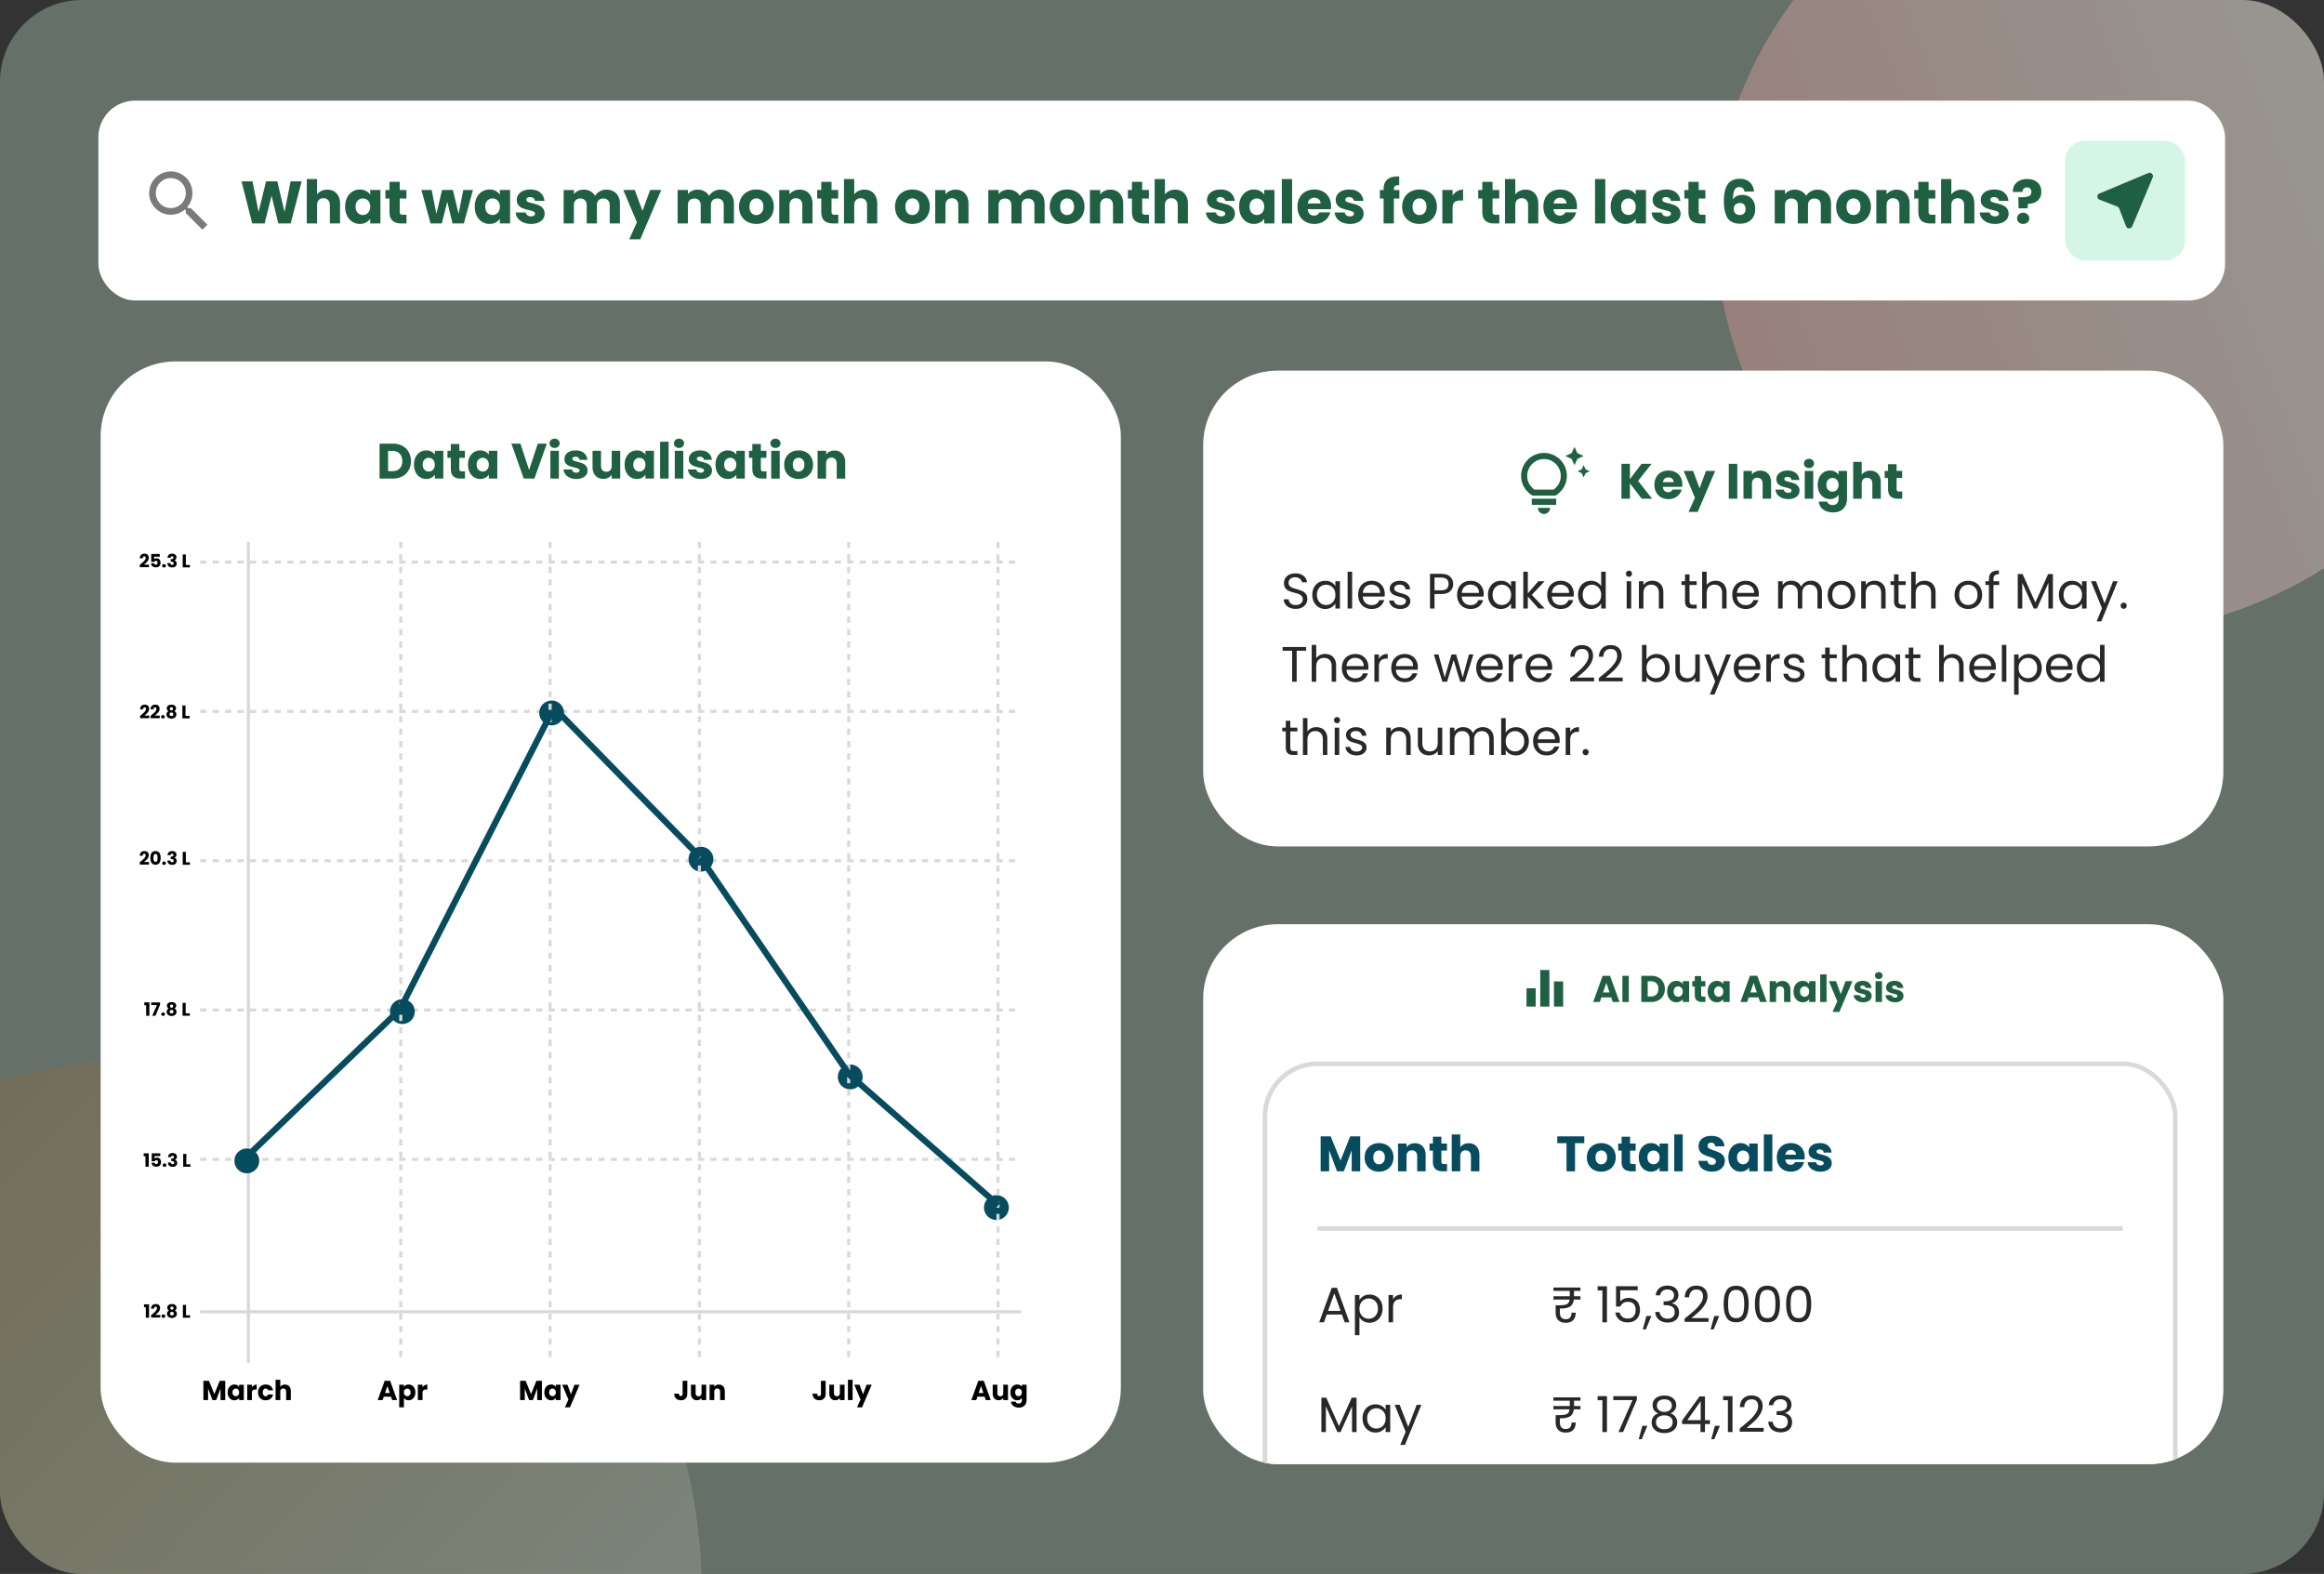 <svg xmlns="http://www.w3.org/2000/svg" width="508" height="344" fill="none"><rect width="100%" height="100%" fill="#333333" stroke="none"/><g clip-path="url(#a)"><rect width="508" height="344" fill="#fff" fill-opacity=".2" rx="17.891"/><rect width="508" height="344" fill="#84C199" fill-opacity=".2" rx="17.891"/><rect width="177.834" height="178.719" x="553.719" y="-40" fill="url(#b)" opacity=".34" rx="88.917" transform="rotate(90 553.719 -40)"/><rect width="464.873" height="43.671" x="21.5" y="22" fill="#fff" rx="8"/><path fill="#7A7A7A" d="M41.703 45.475h-.575l-.203-.197a4.71 4.71 0 0 0 1.142-3.078 4.73 4.73 0 1 0-4.73 4.73 4.71 4.71 0 0 0 3.078-1.142l.197.204v.575l3.639 3.632 1.084-1.085-3.632-3.639Zm-4.367 0a3.27 3.27 0 0 1-3.275-3.275 3.27 3.27 0 0 1 3.275-3.276 3.27 3.27 0 0 1 3.276 3.276 3.27 3.27 0 0 1-3.276 3.275Z"/><path fill="#1F5F42" d="m65.939 39.639-2.398 9.197h-2.712l-1.467-6.053-1.52 6.053H55.13l-2.332-9.197h2.398l1.323 6.695 1.637-6.695h2.464l1.572 6.695 1.336-6.695h2.41Zm5.617 1.808c.838 0 1.51.28 2.017.838.507.55.76 1.31.76 2.28v4.27h-2.227v-3.969c0-.489-.127-.869-.38-1.14-.253-.27-.594-.406-1.022-.406-.428 0-.768.136-1.022.407-.253.27-.38.65-.38 1.14v3.969h-2.24V39.14h2.24v3.367c.227-.323.537-.58.93-.773a2.972 2.972 0 0 1 1.324-.288Zm3.889 3.72c0-.75.14-1.41.419-1.978.288-.567.677-1.004 1.166-1.31a3.027 3.027 0 0 1 1.638-.458c.515 0 .965.105 1.349.314.393.21.694.485.904.825v-1.035h2.24v7.31h-2.24v-1.034c-.219.34-.524.616-.917.825-.385.21-.834.315-1.35.315a3.004 3.004 0 0 1-1.624-.459c-.49-.314-.878-.755-1.166-1.323-.28-.576-.42-1.24-.42-1.991Zm5.476.014c0-.56-.157-1-.472-1.323a1.49 1.49 0 0 0-1.126-.485c-.446 0-.826.161-1.14.485-.306.314-.459.75-.459 1.31 0 .559.153 1.004.459 1.336.314.323.694.485 1.14.485a1.49 1.49 0 0 0 1.126-.485c.315-.323.472-.764.472-1.323Zm7.935 1.755v1.9h-1.14c-.812 0-1.445-.197-1.9-.59-.453-.401-.68-1.052-.68-1.952v-2.908h-.891v-1.86h.89v-1.782h2.241v1.782h1.467v1.86h-1.467v2.934c0 .219.052.376.157.472.105.096.28.144.524.144h.8Zm14.519-5.41-1.979 7.31H98.92l-1.153-4.743-1.192 4.743h-2.463l-1.991-7.31h2.24l1.035 5.227 1.231-5.227H99l1.244 5.2 1.022-5.2h2.11Zm.409 3.642c0-.752.139-1.411.419-1.979.288-.567.677-1.004 1.166-1.31a3.026 3.026 0 0 1 1.637-.458c.516 0 .966.105 1.35.314.393.21.694.485.904.825v-1.035h2.24v7.31h-2.24v-1.034c-.219.34-.524.616-.917.825-.385.21-.834.315-1.35.315a3.001 3.001 0 0 1-1.624-.459c-.489-.314-.878-.755-1.166-1.323-.28-.576-.419-1.24-.419-1.991Zm5.476.013c0-.56-.157-1-.472-1.323a1.49 1.49 0 0 0-1.127-.485 1.53 1.53 0 0 0-1.139.485c-.306.314-.459.75-.459 1.31 0 .559.153 1.004.459 1.336a1.53 1.53 0 0 0 1.139.485 1.49 1.49 0 0 0 1.127-.485c.315-.323.472-.764.472-1.323Zm6.835 3.76c-.638 0-1.205-.11-1.703-.328-.498-.218-.891-.515-1.179-.89a2.389 2.389 0 0 1-.485-1.285h2.214a.85.85 0 0 0 .354.616c.209.157.467.236.773.236.279 0 .493-.052.642-.157a.514.514 0 0 0 .235-.433c0-.21-.109-.362-.327-.458-.218-.105-.572-.218-1.061-.34a10.762 10.762 0 0 1-1.31-.38 2.345 2.345 0 0 1-.904-.643c-.254-.297-.38-.694-.38-1.192 0-.42.113-.799.34-1.14.236-.349.577-.624 1.022-.825.454-.2.992-.301 1.612-.301.917 0 1.637.227 2.161.68.533.455.839 1.058.917 1.809h-2.07a.88.88 0 0 0-.34-.603c-.184-.148-.428-.223-.734-.223-.262 0-.463.053-.603.158a.466.466 0 0 0-.209.406c0 .21.109.367.327.471.227.105.577.21 1.048.315.542.14.983.28 1.324.42.34.13.637.349.891.654.262.297.397.699.406 1.206 0 .428-.123.812-.367 1.153-.236.331-.581.593-1.035.786-.446.192-.965.288-1.559.288Zm16.436-7.494c.908 0 1.629.275 2.161.825.542.55.813 1.315.813 2.293v4.27h-2.228v-3.969c0-.471-.126-.834-.379-1.087-.245-.262-.586-.393-1.022-.393-.437 0-.782.13-1.035.393-.245.253-.367.616-.367 1.087v3.97h-2.227v-3.97c0-.471-.127-.834-.38-1.087-.245-.262-.586-.393-1.022-.393-.437 0-.782.13-1.035.393-.245.253-.367.616-.367 1.087v3.97h-2.24v-7.31h2.24v.917a2.34 2.34 0 0 1 .891-.721 2.746 2.746 0 0 1 1.244-.275c.551 0 1.04.118 1.468.354a2.53 2.53 0 0 1 1.022 1.008 2.94 2.94 0 0 1 1.035-.982c.436-.253.912-.38 1.428-.38Zm12.008.078-4.585 10.783h-2.411l1.677-3.721-2.974-7.062h2.502l1.69 4.573 1.677-4.572h2.424Zm12.915-.078c.908 0 1.629.275 2.161.825.542.55.813 1.315.813 2.293v4.27H158.2v-3.969c0-.471-.126-.834-.38-1.087-.244-.262-.585-.393-1.021-.393-.437 0-.782.13-1.035.393-.245.253-.367.616-.367 1.087v3.97h-2.227v-3.97c0-.471-.127-.834-.38-1.087-.245-.262-.586-.393-1.022-.393-.437 0-.782.13-1.035.393-.245.253-.367.616-.367 1.087v3.97h-2.24v-7.31h2.24v.917a2.34 2.34 0 0 1 .891-.721 2.743 2.743 0 0 1 1.244-.275c.551 0 1.04.118 1.468.354a2.53 2.53 0 0 1 1.022 1.008 2.94 2.94 0 0 1 1.035-.982c.436-.253.912-.38 1.428-.38Zm7.868 7.494c-.716 0-1.362-.153-1.939-.459a3.411 3.411 0 0 1-1.349-1.31c-.323-.568-.485-1.231-.485-1.991 0-.751.166-1.41.498-1.979a3.369 3.369 0 0 1 1.362-1.323c.577-.305 1.223-.458 1.939-.458.717 0 1.363.153 1.939.458a3.365 3.365 0 0 1 1.363 1.323c.332.568.498 1.228.498 1.979 0 .75-.171 1.415-.511 1.991a3.372 3.372 0 0 1-1.376 1.31c-.576.306-1.223.459-1.939.459Zm0-1.94a1.44 1.44 0 0 0 1.088-.47c.305-.315.458-.765.458-1.35 0-.585-.148-1.035-.445-1.35a1.4 1.4 0 0 0-1.075-.471c-.436 0-.799.157-1.087.471-.288.306-.432.756-.432 1.35 0 .585.139 1.035.419 1.35.288.314.646.47 1.074.47Zm9.469-5.554c.856 0 1.537.28 2.043.838.516.55.773 1.31.773 2.28v4.27h-2.227v-3.969c0-.489-.127-.869-.38-1.14-.253-.27-.594-.406-1.022-.406-.428 0-.768.136-1.022.407-.253.27-.38.65-.38 1.14v3.969h-2.24v-7.31h2.24v.969c.228-.323.533-.576.918-.76a2.857 2.857 0 0 1 1.297-.288Zm8.448 5.49v1.899h-1.14c-.812 0-1.446-.197-1.9-.59-.454-.401-.681-1.052-.681-1.952v-2.908h-.891v-1.86h.891v-1.782h2.24v1.782h1.467v1.86h-1.467v2.934c0 .219.053.376.157.472.105.096.28.144.524.144h.8Zm5.741-5.49c.839 0 1.511.28 2.018.838.506.55.76 1.31.76 2.28v4.27h-2.228v-3.969c0-.489-.126-.869-.379-1.14-.254-.27-.594-.406-1.022-.406-.428 0-.769.136-1.022.407-.254.27-.38.65-.38 1.14v3.969h-2.241V39.14h2.241v3.367c.227-.323.537-.58.93-.773a2.971 2.971 0 0 1 1.323-.288Zm10.438 7.494c-.716 0-1.362-.153-1.939-.459a3.418 3.418 0 0 1-1.349-1.31c-.323-.568-.485-1.231-.485-1.991 0-.751.166-1.41.498-1.979a3.365 3.365 0 0 1 1.363-1.323c.576-.305 1.222-.458 1.939-.458.716 0 1.362.153 1.939.458.576.306 1.03.747 1.362 1.323.332.568.498 1.228.498 1.979 0 .75-.17 1.415-.511 1.991a3.366 3.366 0 0 1-1.376 1.31c-.576.306-1.222.459-1.939.459Zm0-1.94a1.44 1.44 0 0 0 1.088-.47c.306-.315.458-.765.458-1.35 0-.585-.148-1.035-.445-1.35a1.397 1.397 0 0 0-1.074-.471c-.437 0-.8.157-1.088.471-.288.306-.432.756-.432 1.35 0 .585.14 1.035.419 1.35.288.314.646.47 1.074.47Zm9.469-5.554c.856 0 1.537.28 2.044.838.515.55.773 1.31.773 2.28v4.27h-2.228v-3.969c0-.489-.126-.869-.379-1.14-.254-.27-.594-.406-1.022-.406-.428 0-.769.136-1.022.407-.254.27-.38.65-.38 1.14v3.969h-2.24v-7.31h2.24v.969a2.32 2.32 0 0 1 .917-.76 2.86 2.86 0 0 1 1.297-.288Zm16.478 0c.908 0 1.629.275 2.162.825.541.55.812 1.315.812 2.293v4.27h-2.227v-3.969c0-.471-.127-.834-.38-1.087-.245-.262-.586-.393-1.022-.393-.437 0-.782.13-1.035.393-.245.253-.367.616-.367 1.087v3.97h-2.227v-3.97c0-.471-.127-.834-.38-1.087-.245-.262-.585-.393-1.022-.393-.437 0-.782.13-1.035.393-.245.253-.367.616-.367 1.087v3.97h-2.24v-7.31h2.24v.917a2.34 2.34 0 0 1 .891-.721 2.747 2.747 0 0 1 1.245-.275c.55 0 1.039.118 1.467.354.437.235.777.572 1.022 1.008a2.94 2.94 0 0 1 1.035-.982c.436-.253.913-.38 1.428-.38Zm7.868 7.494c-.716 0-1.362-.153-1.939-.459a3.418 3.418 0 0 1-1.349-1.31c-.323-.568-.485-1.231-.485-1.991 0-.751.166-1.41.498-1.979a3.365 3.365 0 0 1 1.363-1.323c.576-.305 1.222-.458 1.938-.458.717 0 1.363.153 1.939.458a3.365 3.365 0 0 1 1.363 1.323c.332.568.498 1.228.498 1.979 0 .75-.17 1.415-.511 1.991a3.372 3.372 0 0 1-1.376 1.31c-.576.306-1.223.459-1.939.459Zm0-1.94a1.44 1.44 0 0 0 1.088-.47c.305-.315.458-.765.458-1.35 0-.585-.148-1.035-.445-1.35a1.4 1.4 0 0 0-1.075-.471c-.436 0-.799.157-1.087.471-.288.306-.432.756-.432 1.35 0 .585.14 1.035.419 1.35.288.314.646.47 1.074.47Zm9.469-5.554c.856 0 1.537.28 2.044.838.515.55.773 1.31.773 2.28v4.27h-2.228v-3.969c0-.489-.126-.869-.38-1.14-.253-.27-.594-.406-1.022-.406-.427 0-.768.136-1.021.407-.254.27-.38.65-.38 1.14v3.969h-2.241v-7.31h2.241v.969c.227-.323.532-.576.917-.76a2.857 2.857 0 0 1 1.297-.288Zm8.448 5.49v1.899h-1.14c-.812 0-1.446-.197-1.9-.59-.454-.401-.681-1.052-.681-1.952v-2.908h-.891v-1.86h.891v-1.782h2.24v1.782h1.468v1.86h-1.468v2.934c0 .219.053.376.158.472.104.096.279.144.524.144h.799Zm5.741-5.49c.839 0 1.511.28 2.018.838.507.55.76 1.31.76 2.28v4.27h-2.227v-3.969c0-.489-.127-.869-.38-1.14-.254-.27-.594-.406-1.022-.406-.428 0-.769.136-1.022.407-.253.27-.38.65-.38 1.14v3.969h-2.24V39.14h2.24v3.367c.227-.323.537-.58.93-.773a2.971 2.971 0 0 1 1.323-.288Zm10.085 7.494c-.638 0-1.205-.11-1.703-.328-.498-.218-.891-.515-1.179-.89a2.389 2.389 0 0 1-.485-1.285h2.214a.85.85 0 0 0 .354.616c.209.157.467.236.773.236.279 0 .493-.052.642-.157a.514.514 0 0 0 .235-.433c0-.21-.109-.362-.327-.458-.218-.105-.572-.218-1.061-.34a10.762 10.762 0 0 1-1.31-.38 2.345 2.345 0 0 1-.904-.643c-.254-.297-.38-.694-.38-1.192 0-.42.113-.799.34-1.14.236-.349.577-.624 1.022-.825.454-.2.992-.301 1.612-.301.917 0 1.637.227 2.161.68.533.455.839 1.058.917 1.809h-2.07a.88.88 0 0 0-.34-.603c-.184-.148-.428-.223-.734-.223-.262 0-.463.053-.602.158a.464.464 0 0 0-.21.406c0 .21.109.367.327.471.228.105.577.21 1.049.315.541.14.982.28 1.323.42.34.13.637.349.891.654.262.297.397.699.406 1.206 0 .428-.123.812-.367 1.153-.236.331-.581.593-1.035.786-.446.192-.965.288-1.559.288Zm3.886-3.773c0-.752.14-1.411.419-1.979.288-.567.677-1.004 1.166-1.31a3.027 3.027 0 0 1 1.638-.458c.515 0 .965.105 1.349.314.393.21.695.485.904.825v-1.035h2.241v7.31h-2.241v-1.034c-.218.34-.524.616-.917.825-.384.21-.834.315-1.349.315a3.005 3.005 0 0 1-1.625-.459c-.489-.314-.878-.755-1.166-1.323-.279-.576-.419-1.24-.419-1.991Zm5.476.013c0-.56-.157-1-.471-1.323a1.492 1.492 0 0 0-1.127-.485 1.53 1.53 0 0 0-1.14.485c-.306.314-.458.75-.458 1.31 0 .559.152 1.004.458 1.336a1.53 1.53 0 0 0 1.14.485c.445 0 .821-.162 1.127-.485.314-.323.471-.764.471-1.323Zm6.102-6.04v9.695h-2.241V39.14h2.241Zm8.514 5.922c0 .21-.013.428-.039.655h-5.07c.035.454.179.803.432 1.048.262.236.581.354.957.354.559 0 .947-.236 1.166-.708h2.384c-.122.48-.345.913-.668 1.297a3.259 3.259 0 0 1-1.192.904 3.854 3.854 0 0 1-1.612.328c-.716 0-1.354-.153-1.913-.459a3.265 3.265 0 0 1-1.31-1.31c-.314-.568-.471-1.231-.471-1.991s.153-1.424.458-1.992a3.265 3.265 0 0 1 1.31-1.31c.559-.305 1.201-.458 1.926-.458.708 0 1.337.148 1.887.445.55.297.978.72 1.284 1.27.314.551.471 1.193.471 1.927Zm-2.292-.59c0-.384-.131-.69-.393-.917-.262-.227-.59-.34-.983-.34-.376 0-.694.109-.956.327-.254.218-.411.529-.472.93h2.804Zm6.448 4.468c-.637 0-1.205-.11-1.703-.328-.498-.218-.891-.515-1.179-.89a2.397 2.397 0 0 1-.485-1.285h2.214a.85.85 0 0 0 .354.616c.21.157.467.236.773.236.279 0 .493-.052.642-.157a.515.515 0 0 0 .236-.433c0-.21-.109-.362-.328-.458-.218-.105-.572-.218-1.061-.34a10.762 10.762 0 0 1-1.31-.38 2.352 2.352 0 0 1-.904-.643c-.253-.297-.38-.694-.38-1.192 0-.42.114-.799.341-1.14.235-.349.576-.624 1.021-.825.455-.2.992-.301 1.612-.301.917 0 1.638.227 2.162.68.532.455.838 1.058.917 1.809h-2.07a.884.884 0 0 0-.341-.603c-.183-.148-.428-.223-.734-.223-.262 0-.462.053-.602.158a.464.464 0 0 0-.21.406c0 .21.109.367.328.471.227.105.576.21 1.048.315.541.14.982.28 1.323.42.341.13.638.349.891.654.262.297.397.699.406 1.206 0 .428-.122.812-.367 1.153-.236.331-.581.593-1.035.786-.445.192-.965.288-1.559.288Zm10.776-5.555h-1.205v5.45h-2.24v-5.45h-.813v-1.86h.813v-.21c0-.9.257-1.581.773-2.044.515-.472 1.27-.707 2.266-.707.166 0 .288.004.367.013v1.9c-.428-.027-.729.034-.904.183-.175.148-.262.415-.262.799v.066h1.205v1.86Zm4.381 5.555c-.717 0-1.363-.153-1.939-.459a3.414 3.414 0 0 1-1.35-1.31c-.323-.568-.484-1.231-.484-1.991 0-.751.165-1.41.497-1.979a3.365 3.365 0 0 1 1.363-1.323c.576-.305 1.223-.458 1.939-.458s1.362.153 1.939.458c.576.306 1.03.747 1.362 1.323.332.568.498 1.228.498 1.979 0 .75-.17 1.415-.511 1.991a3.37 3.37 0 0 1-1.375 1.31c-.577.306-1.223.459-1.939.459Zm0-1.94c.428 0 .79-.156 1.087-.47.306-.315.459-.765.459-1.35 0-.585-.149-1.035-.446-1.35a1.397 1.397 0 0 0-1.074-.471c-.437 0-.799.157-1.088.471-.288.306-.432.756-.432 1.35 0 .585.14 1.035.419 1.35a1.4 1.4 0 0 0 1.075.47Zm7.254-4.257a2.89 2.89 0 0 1 .983-.943 2.496 2.496 0 0 1 1.31-.354v2.371h-.616c-.559 0-.978.123-1.258.367-.279.236-.419.655-.419 1.258v3.393h-2.24v-7.31h2.24v1.218Zm10.214 4.192v1.9h-1.139c-.813 0-1.446-.197-1.9-.59-.454-.401-.681-1.052-.681-1.952v-2.908h-.891v-1.86h.891v-1.782h2.24v1.782h1.467v1.86h-1.467v2.934c0 .219.052.376.157.472.105.096.28.144.524.144h.799Zm5.742-5.49c.838 0 1.511.28 2.018.84.506.55.759 1.31.759 2.279v4.27h-2.227v-3.969c0-.489-.126-.869-.38-1.14-.253-.27-.594-.406-1.022-.406-.428 0-.768.136-1.022.407-.253.27-.379.65-.379 1.14v3.969h-2.241V39.14h2.241v3.367c.227-.323.537-.58.93-.773a2.971 2.971 0 0 1 1.323-.288Zm11.225 3.617c0 .21-.013.428-.039.655h-5.07c.035.454.179.803.432 1.048.262.236.581.354.957.354.559 0 .947-.236 1.166-.708h2.384c-.122.48-.345.913-.668 1.297a3.259 3.259 0 0 1-1.192.904 3.854 3.854 0 0 1-1.612.328c-.716 0-1.354-.153-1.913-.459a3.271 3.271 0 0 1-1.31-1.31c-.314-.568-.471-1.231-.471-1.991s.153-1.424.458-1.992a3.265 3.265 0 0 1 1.31-1.31c.559-.305 1.201-.458 1.926-.458.708 0 1.337.148 1.887.445.55.297.978.72 1.284 1.27.314.551.471 1.193.471 1.927Zm-2.292-.59c0-.384-.131-.69-.393-.917-.262-.227-.59-.34-.983-.34-.376 0-.694.109-.956.327-.254.218-.411.529-.472.93h2.804Zm8.491-5.332v9.695h-2.24V39.14h2.24Zm1.178 6.027c0-.752.14-1.411.419-1.979.288-.567.677-1.004 1.166-1.31a3.027 3.027 0 0 1 1.638-.458c.515 0 .965.105 1.349.314.393.21.695.485.904.825v-1.035h2.241v7.31h-2.241v-1.034c-.218.34-.524.616-.917.825-.384.21-.834.315-1.349.315a3.005 3.005 0 0 1-1.625-.459c-.489-.314-.878-.755-1.166-1.323-.279-.576-.419-1.24-.419-1.991Zm5.476.013c0-.56-.157-1-.471-1.323a1.492 1.492 0 0 0-1.127-.485 1.53 1.53 0 0 0-1.14.485c-.306.314-.458.75-.458 1.31 0 .559.152 1.004.458 1.336.315.323.694.485 1.14.485.445 0 .821-.162 1.127-.485.314-.323.471-.764.471-1.323Zm6.835 3.76c-.637 0-1.205-.11-1.703-.328-.498-.218-.891-.515-1.179-.89a2.397 2.397 0 0 1-.485-1.285h2.214a.856.856 0 0 0 .354.616c.21.157.467.236.773.236.28 0 .494-.052.642-.157a.515.515 0 0 0 .236-.433c0-.21-.109-.362-.328-.458-.218-.105-.572-.218-1.061-.34a10.762 10.762 0 0 1-1.31-.38 2.352 2.352 0 0 1-.904-.643c-.253-.297-.38-.694-.38-1.192 0-.42.114-.799.341-1.14.236-.349.576-.624 1.022-.825.454-.2.991-.301 1.611-.301.917 0 1.638.227 2.162.68.533.455.838 1.058.917 1.809h-2.07a.884.884 0 0 0-.341-.603c-.183-.148-.428-.223-.733-.223-.262 0-.463.053-.603.158a.464.464 0 0 0-.21.406c0 .21.109.367.328.471.227.105.576.21 1.048.315.541.14.983.28 1.323.42.341.13.638.349.891.654.262.297.397.699.406 1.206 0 .428-.122.812-.367 1.153-.235.331-.58.593-1.035.786-.445.192-.965.288-1.559.288Zm8.406-2.005v1.9h-1.14c-.812 0-1.445-.197-1.899-.59-.454-.401-.682-1.052-.682-1.952v-2.908h-.89v-1.86h.89v-1.782h2.241v1.782h1.467v1.86h-1.467v2.934c0 .219.052.376.157.472.105.096.279.144.524.144h.799Zm8.531-5.083c-.07-.323-.192-.563-.367-.72-.174-.166-.423-.25-.746-.25-.498 0-.856.219-1.075.656-.218.428-.332 1.109-.34 2.043a1.96 1.96 0 0 1 .825-.72 2.768 2.768 0 0 1 1.205-.262c.856 0 1.542.27 2.057.812.524.542.786 1.297.786 2.267 0 .637-.131 1.196-.393 1.676a2.7 2.7 0 0 1-1.126 1.127c-.489.271-1.07.406-1.743.406-1.345 0-2.279-.419-2.803-1.257-.525-.848-.787-2.062-.787-3.642 0-1.66.276-2.892.826-3.695.559-.812 1.45-1.218 2.672-1.218.656 0 1.206.13 1.651.393.454.253.795.59 1.022 1.008.236.42.376.878.419 1.376h-2.083Zm-1.035 2.515c-.375 0-.69.114-.943.341-.245.218-.367.533-.367.943 0 .42.114.747.341.983.236.236.567.354.995.354.385 0 .686-.114.904-.341.228-.236.341-.555.341-.956 0-.41-.109-.734-.327-.97-.219-.236-.533-.354-.944-.354Zm16.975-2.921c.908 0 1.629.275 2.161.825.542.55.813 1.315.813 2.293v4.27h-2.228v-3.969c0-.471-.126-.834-.38-1.087-.244-.262-.585-.393-1.021-.393-.437 0-.782.13-1.035.393-.245.253-.367.616-.367 1.087v3.97h-2.227v-3.97c0-.471-.127-.834-.38-1.087-.245-.262-.586-.393-1.022-.393-.437 0-.782.13-1.035.393-.245.253-.367.616-.367 1.087v3.97h-2.24v-7.31h2.24v.917a2.34 2.34 0 0 1 .891-.721 2.743 2.743 0 0 1 1.244-.275c.551 0 1.04.118 1.468.354a2.53 2.53 0 0 1 1.022 1.008 2.94 2.94 0 0 1 1.035-.982c.436-.253.912-.38 1.428-.38Zm7.868 7.494c-.716 0-1.362-.153-1.939-.459a3.411 3.411 0 0 1-1.349-1.31c-.324-.568-.485-1.231-.485-1.991 0-.751.166-1.41.498-1.979a3.369 3.369 0 0 1 1.362-1.323c.577-.305 1.223-.458 1.939-.458s1.363.153 1.939.458a3.365 3.365 0 0 1 1.363 1.323c.332.568.498 1.228.498 1.979 0 .75-.171 1.415-.511 1.991a3.372 3.372 0 0 1-1.376 1.31c-.576.306-1.223.459-1.939.459Zm0-1.94c.428 0 .79-.156 1.087-.47.306-.315.459-.765.459-1.35 0-.585-.149-1.035-.445-1.35a1.4 1.4 0 0 0-1.075-.471c-.436 0-.799.157-1.087.471-.288.306-.433.756-.433 1.35 0 .585.14 1.035.42 1.35.288.314.646.47 1.074.47Zm9.469-5.554c.855 0 1.537.28 2.043.838.516.55.773 1.31.773 2.28v4.27h-2.227v-3.969c0-.489-.127-.869-.38-1.14-.253-.27-.594-.406-1.022-.406-.428 0-.768.136-1.022.407-.253.27-.38.65-.38 1.14v3.969h-2.24v-7.31h2.24v.969c.228-.323.533-.576.918-.76a2.857 2.857 0 0 1 1.297-.288Zm8.448 5.49v1.899h-1.14c-.813 0-1.446-.197-1.9-.59-.454-.401-.681-1.052-.681-1.952v-2.908h-.891v-1.86h.891v-1.782h2.24v1.782h1.467v1.86h-1.467v2.934c0 .219.053.376.157.472.105.096.28.144.524.144h.8Zm5.741-5.49c.839 0 1.511.28 2.018.838.506.55.76 1.31.76 2.28v4.27h-2.228v-3.969c0-.489-.126-.869-.38-1.14-.253-.27-.594-.406-1.021-.406-.428 0-.769.136-1.022.407-.254.27-.38.65-.38 1.14v3.969h-2.241V39.14h2.241v3.367c.227-.323.537-.58.93-.773a2.971 2.971 0 0 1 1.323-.288Zm7.308 7.494c-.637 0-1.205-.11-1.703-.328-.498-.218-.891-.515-1.179-.89a2.397 2.397 0 0 1-.485-1.285h2.214a.856.856 0 0 0 .354.616c.21.157.467.236.773.236.28 0 .494-.052.642-.157a.515.515 0 0 0 .236-.433c0-.21-.109-.362-.328-.458-.218-.105-.572-.218-1.061-.34a10.762 10.762 0 0 1-1.31-.38 2.352 2.352 0 0 1-.904-.643c-.253-.297-.38-.694-.38-1.192 0-.42.114-.799.341-1.14.236-.349.576-.624 1.022-.825.454-.2.991-.301 1.611-.301.917 0 1.638.227 2.162.68.533.455.838 1.058.917 1.809h-2.07a.884.884 0 0 0-.341-.603c-.183-.148-.428-.223-.733-.223-.262 0-.463.053-.603.158a.464.464 0 0 0-.21.406c0 .21.109.367.328.471.227.105.576.21 1.048.315.541.14.983.28 1.323.42.341.13.638.349.891.654.262.297.397.699.406 1.206 0 .428-.122.812-.367 1.153-.235.331-.58.593-1.035.786-.445.192-.965.288-1.559.288Zm7.018-9.813c.934 0 1.681.245 2.24.734.568.489.851 1.179.851 2.07 0 .82-.27 1.463-.812 1.925-.533.455-1.24.686-2.122.695l-.066.982h-1.965l-.065-2.436h.786c.672 0 1.183-.083 1.532-.25.359-.165.538-.467.538-.903 0-.306-.083-.546-.249-.72-.166-.175-.398-.263-.695-.263-.314 0-.559.092-.733.275-.175.175-.262.415-.262.72h-2.11a2.746 2.746 0 0 1 .328-1.44 2.557 2.557 0 0 1 1.074-1.01c.481-.252 1.057-.379 1.73-.379Zm-.865 9.813c-.393 0-.716-.114-.97-.34a1.156 1.156 0 0 1-.366-.866c0-.349.122-.642.366-.877.254-.236.577-.354.97-.354.384 0 .699.118.943.354.253.236.38.528.38.877 0 .341-.127.63-.38.865-.244.227-.559.34-.943.34Z"/><rect width="26.202" height="26.202" x="451.438" y="30.734" fill="#D5F6E7" rx="4.367"/><path fill="#1F5F42" d="m469.595 37.822-10.684 4.47c-.604.254-.59 1.113.014 1.346l3.887 1.507a.729.729 0 0 1 .415.414l1.499 3.88c.233.611 1.099.626 1.354.022l4.476-10.678c.24-.604-.364-1.208-.961-.96Z"/><path fill="url(#c)" d="m-33.192 433.445 69.575-74.001 74 69.575a7.813 7.813 0 0 0 11.044-.34c44.34-47.16 42.347-121.763-4.75-166.044-47.127-44.308-122.084-42.005-166.4 5.13-44.339 47.16-41.606 121.745 5.486 166.02a7.814 7.814 0 0 0 11.045-.34Z" opacity=".17"/><rect width="223" height="240.677" x="22" y="79" fill="#fff" rx="16.317"/><path fill="#D9D9D9" d="M53.953 118.434h.68v179.488h-.68z"/><path stroke="#D9D9D9" stroke-dasharray="1.36 1.36" stroke-width=".68" d="M43.758 122.851h179.488M43.758 155.484h179.488M43.758 188.121h179.488M43.758 220.754h179.488M43.758 253.387h179.488"/><path fill="#D9D9D9" d="M43.758 286.363h179.488v.68H43.758z"/><circle cx="53.954" cy="253.727" r="2.72" fill="#074C5E"/><circle cx="87.95" cy="221.095" r="2.72" fill="#074C5E"/><circle cx="120.587" cy="155.825" r="2.72" fill="#074C5E"/><circle cx="153.22" cy="187.782" r="2.72" fill="#074C5E"/><circle cx="185.852" cy="235.372" r="2.72" fill="#074C5E"/><circle cx="217.805" cy="263.927" r="2.72" fill="#074C5E"/><path stroke="#D9D9D9" stroke-dasharray="1.36 1.36" stroke-width=".68" d="M87.609 118.434v179.487m32.633-179.487v179.487m32.637-179.487v179.487m32.633-179.487v179.487m32.633-179.487v179.487"/><path stroke="#074C5E" stroke-width="1.36" d="m53.482 253.24 33.994-32.634m-.132.179 33.314-65.269m1.09-.163 31.274 31.954m.074.09 32.634 47.591m-.11-.129 32.634 28.555"/><path fill="#1F5F42" d="M85.826 96.961c.805 0 1.508.16 2.11.479a3.371 3.371 0 0 1 1.392 1.349c.334.573.5 1.236.5 1.99 0 .747-.166 1.411-.5 1.991a3.36 3.36 0 0 1-1.403 1.349c-.602.319-1.302.479-2.1.479h-2.86v-7.637h2.86Zm-.12 6.027c.703 0 1.25-.192 1.642-.577.392-.384.588-.928.588-1.632 0-.703-.196-1.25-.588-1.642-.391-.392-.939-.588-1.642-.588h-.881v4.439h.88Zm4.792-1.436c0-.624.116-1.171.348-1.643.24-.471.563-.834.969-1.088.406-.253.859-.38 1.36-.38.427 0 .8.087 1.12.26.326.175.576.403.75.686v-.86h1.86v6.071h-1.86v-.86a1.998 1.998 0 0 1-.761.686c-.32.174-.693.261-1.12.261-.494 0-.943-.127-1.35-.381a2.75 2.75 0 0 1-.968-1.099c-.232-.478-.348-1.03-.348-1.653Zm4.547.011c0-.464-.13-.831-.391-1.099a1.238 1.238 0 0 0-.936-.402c-.37 0-.685.134-.946.402-.254.261-.38.624-.38 1.088 0 .464.126.834.38 1.109.26.269.576.403.946.403s.682-.134.936-.403c.26-.268.391-.634.391-1.098Zm6.589 1.457v1.578h-.946c-.675 0-1.2-.164-1.577-.49-.377-.333-.566-.874-.566-1.621v-2.415h-.74v-1.544h.74v-1.48h1.86v1.48h1.218v1.544h-1.218v2.437c0 .181.044.312.131.392.087.079.232.119.435.119h.663Zm.667-1.468c0-.624.116-1.171.348-1.643.239-.471.562-.834.968-1.088.406-.253.859-.38 1.36-.38.427 0 .801.087 1.12.26.326.175.577.403.751.686v-.86h1.86v6.071h-1.86v-.86a2 2 0 0 1-.762.686c-.319.174-.692.261-1.12.261-.493 0-.943-.127-1.349-.381a2.748 2.748 0 0 1-.968-1.099c-.232-.478-.348-1.03-.348-1.653Zm4.547.011c0-.464-.131-.831-.392-1.099a1.239 1.239 0 0 0-.935-.402c-.37 0-.686.134-.947.402-.254.261-.381.624-.381 1.088 0 .464.127.834.381 1.109.261.269.577.403.947.403.369 0 .681-.134.935-.403.261-.268.392-.634.392-1.098Zm12.679-4.602-2.708 7.637h-2.328l-2.709-7.637h1.98l1.893 5.766 1.903-5.766h1.969Zm1.713.936c-.326 0-.594-.095-.805-.283a.959.959 0 0 1-.304-.718c0-.29.101-.53.304-.718.211-.196.479-.294.805-.294.319 0 .58.098.784.294.21.189.315.428.315.718a.944.944 0 0 1-.315.718c-.204.188-.465.283-.784.283Zm.925.63v6.071h-1.86v-6.07h1.86Zm3.817 6.158c-.529 0-1-.091-1.414-.272-.413-.182-.74-.428-.979-.74a1.988 1.988 0 0 1-.402-1.066h1.838c.022.21.12.381.294.511.174.131.388.196.642.196.232 0 .409-.043.533-.13a.428.428 0 0 0 .195-.359c0-.175-.09-.301-.272-.381-.181-.087-.475-.181-.881-.283a9.268 9.268 0 0 1-1.088-.315 1.955 1.955 0 0 1-.75-.534c-.21-.246-.316-.576-.316-.989 0-.348.095-.664.283-.947.196-.29.479-.518.849-.685.377-.167.823-.25 1.338-.25.761 0 1.36.188 1.795.565.442.377.696.878.761 1.502h-1.719a.733.733 0 0 0-.282-.501c-.153-.123-.356-.185-.61-.185-.217 0-.384.044-.5.13a.387.387 0 0 0-.174.338c0 .174.091.305.272.392.188.087.479.174.87.261.45.116.816.232 1.099.348.283.109.529.29.74.544.217.246.329.58.337 1 0 .356-.102.675-.305.958-.196.275-.482.493-.859.652-.37.16-.802.24-1.295.24Zm9.591-6.157v6.07h-1.861v-.827a2.08 2.08 0 0 1-.772.653 2.356 2.356 0 0 1-1.066.239c-.464 0-.874-.102-1.229-.305a2.12 2.12 0 0 1-.827-.903c-.196-.391-.294-.852-.294-1.381v-3.546h1.85v3.296c0 .406.105.721.315.946.21.225.493.337.849.337.362 0 .649-.112.859-.337.21-.225.315-.54.315-.946v-3.296h1.861Zm.966 3.024c0-.624.116-1.171.348-1.643.239-.471.562-.834.968-1.088.406-.253.859-.38 1.36-.38.428 0 .801.087 1.12.26.327.175.577.403.751.686v-.86h1.86v6.071h-1.86v-.86a1.993 1.993 0 0 1-.762.686c-.319.174-.692.261-1.12.261-.493 0-.943-.127-1.349-.381a2.748 2.748 0 0 1-.968-1.099c-.232-.478-.348-1.03-.348-1.653Zm4.547.011c0-.464-.131-.831-.392-1.099a1.237 1.237 0 0 0-.935-.402c-.37 0-.686.134-.947.402-.253.261-.38.624-.38 1.088 0 .464.127.834.38 1.109.261.269.577.403.947.403s.681-.134.935-.403c.261-.268.392-.634.392-1.098Zm5.066-5.015v8.05h-1.86v-8.05h1.86Zm2.283 1.349c-.326 0-.594-.095-.805-.283a.959.959 0 0 1-.304-.718c0-.29.101-.53.304-.718.211-.196.479-.294.805-.294.32 0 .581.098.784.294.21.189.315.428.315.718a.944.944 0 0 1-.315.718c-.203.188-.464.283-.784.283Zm.925.63v6.071h-1.86v-6.07h1.86Zm3.817 6.158c-.529 0-1-.091-1.414-.272a2.45 2.45 0 0 1-.979-.74 1.988 1.988 0 0 1-.402-1.066h1.838c.022.21.12.381.294.511.174.131.388.196.642.196.232 0 .409-.043.533-.13a.428.428 0 0 0 .195-.359c0-.175-.09-.301-.271-.381-.182-.087-.475-.181-.882-.283a9.188 9.188 0 0 1-1.087-.315 1.958 1.958 0 0 1-.751-.534c-.21-.246-.315-.576-.315-.989 0-.348.094-.664.282-.947.196-.29.479-.518.849-.685.377-.167.823-.25 1.338-.25.761 0 1.36.188 1.795.565.442.377.696.878.761 1.502h-1.719a.733.733 0 0 0-.282-.501c-.153-.123-.356-.185-.61-.185-.217 0-.384.044-.5.13a.387.387 0 0 0-.174.338c0 .174.091.305.272.392.189.087.479.174.87.261.45.116.816.232 1.099.348.283.109.529.29.74.544.217.246.33.58.337 1 0 .356-.102.675-.305.958-.196.275-.482.493-.859.652-.37.16-.801.24-1.295.24Zm3.227-3.133c0-.624.116-1.171.348-1.643.239-.471.562-.834.968-1.088.406-.253.86-.38 1.36-.38.428 0 .801.087 1.12.26.327.175.577.403.751.686v-.86h1.86v6.071h-1.86v-.86a1.997 1.997 0 0 1-.761.686c-.32.174-.693.261-1.121.261-.493 0-.943-.127-1.349-.381a2.748 2.748 0 0 1-.968-1.099c-.232-.478-.348-1.03-.348-1.653Zm4.547.011c0-.464-.13-.831-.392-1.099a1.236 1.236 0 0 0-.935-.402c-.37 0-.685.134-.946.402-.254.261-.381.624-.381 1.088 0 .464.127.834.381 1.109.261.269.576.403.946.403s.682-.134.935-.403c.262-.268.392-.634.392-1.098Zm6.589 1.457v1.578h-.946c-.675 0-1.201-.164-1.578-.49-.377-.333-.565-.874-.565-1.621v-2.415h-.74v-1.544h.74v-1.48h1.86v1.48h1.218v1.544h-1.218v2.437c0 .181.043.312.13.392.087.079.232.119.435.119h.664Zm1.972-5.123c-.327 0-.595-.095-.805-.283a.96.96 0 0 1-.305-.718c0-.29.102-.53.305-.718.21-.196.478-.294.805-.294.319 0 .58.098.783.294.21.189.315.428.315.718a.944.944 0 0 1-.315.718c-.203.188-.464.283-.783.283Zm.924.63v6.071h-1.86v-6.07h1.86Zm4.111 6.158a3.384 3.384 0 0 1-1.61-.381 2.836 2.836 0 0 1-1.12-1.088c-.268-.471-.403-1.022-.403-1.653 0-.624.138-1.172.414-1.643a2.795 2.795 0 0 1 1.131-1.099 3.383 3.383 0 0 1 1.61-.38c.595 0 1.131.127 1.61.38.479.254.856.62 1.131 1.1.276.47.414 1.018.414 1.642 0 .623-.142 1.175-.425 1.653a2.79 2.79 0 0 1-1.142 1.088 3.378 3.378 0 0 1-1.61.381Zm0-1.61c.356 0 .657-.131.903-.392.254-.261.381-.634.381-1.12 0-.486-.123-.86-.37-1.121a1.16 1.16 0 0 0-.892-.391c-.363 0-.663.13-.903.391-.239.254-.359.628-.359 1.121 0 .486.116.859.348 1.12.24.261.537.392.892.392Zm7.862-4.613c.711 0 1.276.233 1.697.697.428.456.642 1.087.642 1.892v3.547h-1.849v-3.296c0-.407-.106-.722-.316-.947-.21-.225-.493-.337-.848-.337-.356 0-.639.112-.849.337-.21.225-.315.54-.315.947v3.296h-1.86v-6.07h1.86v.805c.188-.269.442-.479.761-.631.319-.16.678-.24 1.077-.24Z"/><path fill="#000" d="M215.224 305.256h-1.572l-.252.744h-1.074l1.524-4.212h1.188l1.524 4.212h-1.086l-.252-.744Zm-.264-.792-.522-1.542-.516 1.542h1.038Zm5.372-1.812V306h-1.026v-.456a1.145 1.145 0 0 1-.426.36 1.296 1.296 0 0 1-.588.132c-.256 0-.482-.056-.678-.168a1.172 1.172 0 0 1-.456-.498 1.684 1.684 0 0 1-.162-.762v-1.956h1.02v1.818c0 .224.058.398.174.522a.61.61 0 0 0 .468.186c.2 0 .358-.062.474-.186.116-.124.174-.298.174-.522v-1.818h1.026Zm2.009-.048c.236 0 .442.048.618.144.18.096.318.222.414.378v-.474h1.026v3.342c0 .308-.062.586-.186.834-.12.252-.306.452-.558.6-.248.148-.558.222-.93.222-.496 0-.898-.118-1.206-.354a1.315 1.315 0 0 1-.528-.948h1.014a.475.475 0 0 0 .228.3c.12.076.268.114.444.114.212 0 .38-.062.504-.186.128-.12.192-.314.192-.582v-.474c-.1.156-.238.284-.414.384a1.27 1.27 0 0 1-.618.144c-.276 0-.526-.07-.75-.21a1.519 1.519 0 0 1-.534-.606 2.066 2.066 0 0 1-.192-.912c0-.344.064-.646.192-.906.132-.26.31-.46.534-.6.224-.14.474-.21.75-.21Zm1.032 1.722c0-.256-.072-.458-.216-.606a.683.683 0 0 0-.516-.222.702.702 0 0 0-.522.222c-.14.144-.21.344-.21.6s.07.46.21.612a.702.702 0 0 0 .522.222.683.683 0 0 0 .516-.222c.144-.148.216-.35.216-.606Zm-42.897-2.538v2.868c0 .444-.126.786-.378 1.026-.248.24-.584.36-1.008.36-.444 0-.8-.126-1.068-.378s-.402-.61-.402-1.074h1.02c0 .176.036.31.108.402.072.088.176.132.312.132.124 0 .22-.04.288-.12.068-.08.102-.196.102-.348v-2.868h1.026Zm4.135.864V306h-1.026v-.456a1.145 1.145 0 0 1-.426.36 1.296 1.296 0 0 1-.588.132c-.256 0-.482-.056-.678-.168a1.172 1.172 0 0 1-.456-.498 1.684 1.684 0 0 1-.162-.762v-1.956h1.02v1.818c0 .224.058.398.174.522a.61.61 0 0 0 .468.186c.2 0 .358-.062.474-.186.116-.124.174-.298.174-.522v-1.818h1.026Zm1.763-1.092V306h-1.026v-4.44h1.026Zm4.163 1.092-2.1 4.938h-1.104l.768-1.704-1.362-3.234h1.146l.774 2.094.768-2.094h1.11Zm-40.302-.864v2.868c0 .444-.126.786-.378 1.026-.248.24-.584.36-1.008.36-.444 0-.8-.126-1.068-.378s-.402-.61-.402-1.074h1.02c0 .176.036.31.108.402.072.088.176.132.312.132.124 0 .22-.04.288-.12.068-.08.102-.196.102-.348v-2.868h1.026Zm4.134.864V306h-1.026v-.456a1.145 1.145 0 0 1-.426.36 1.296 1.296 0 0 1-.588.132c-.256 0-.482-.056-.678-.168a1.172 1.172 0 0 1-.456-.498 1.684 1.684 0 0 1-.162-.762v-1.956h1.02v1.818c0 .224.058.398.174.522a.61.61 0 0 0 .468.186c.2 0 .358-.062.474-.186.116-.124.174-.298.174-.522v-1.818h1.026Zm2.777-.036c.392 0 .704.128.936.384.236.252.354.6.354 1.044V306h-1.02v-1.818c0-.224-.058-.398-.174-.522a.61.61 0 0 0-.468-.186.61.61 0 0 0-.468.186c-.116.124-.174.298-.174.522V306h-1.026v-3.348h1.026v.444c.104-.148.244-.264.42-.348a1.31 1.31 0 0 1 .594-.132Zm-38.69-.828V306h-1.026v-2.526l-.942 2.526h-.828l-.948-2.532V306h-1.026v-4.212h1.212l1.182 2.916 1.17-2.916h1.206Zm.534 2.532c0-.344.064-.646.192-.906.132-.26.31-.46.534-.6.224-.14.474-.21.75-.21.236 0 .442.048.618.144.18.096.318.222.414.378v-.474h1.026V306h-1.026v-.474c-.1.156-.24.282-.42.378a1.27 1.27 0 0 1-.618.144c-.272 0-.52-.07-.744-.21a1.519 1.519 0 0 1-.534-.606 2.066 2.066 0 0 1-.192-.912Zm2.508.006c0-.256-.072-.458-.216-.606a.683.683 0 0 0-.516-.222.702.702 0 0 0-.522.222c-.14.144-.21.344-.21.6s.07.46.21.612a.702.702 0 0 0 .522.222.683.683 0 0 0 .516-.222c.144-.148.216-.35.216-.606Zm5.189-1.674-2.1 4.938h-1.104l.768-1.704-1.362-3.234h1.146l.774 2.094.768-2.094h1.11Zm-41.224 2.604H83.89l-.252.744h-1.074l1.524-4.212h1.188L86.8 306h-1.086l-.252-.744Zm-.264-.792-.522-1.542-.516 1.542h1.038Zm3.092-1.338c.1-.156.238-.282.414-.378a1.27 1.27 0 0 1 .618-.144 1.386 1.386 0 0 1 1.278.81c.132.26.198.562.198.906s-.066.648-.198.912c-.128.26-.304.462-.528.606-.224.14-.474.21-.75.21-.232 0-.438-.048-.618-.144a1.134 1.134 0 0 1-.414-.372v2.064h-1.026v-4.944h1.026v.474Zm1.464 1.194c0-.256-.072-.456-.216-.6a.69.69 0 0 0-.522-.222.702.702 0 0 0-.522.222c-.14.148-.21.35-.21.606s.07.458.21.606a.702.702 0 0 0 .522.222.702.702 0 0 0 .522-.222c.144-.152.216-.356.216-.612Zm2.608-1.11c.12-.184.27-.328.45-.432.18-.108.38-.162.6-.162v1.086h-.282c-.256 0-.448.056-.576.168-.128.108-.192.3-.192.576V306h-1.026v-3.348h1.026v.558Zm-43.133-1.422V306h-1.025v-2.526L47.263 306h-.828l-.948-2.532V306H44.46v-4.212h1.212l1.182 2.916 1.17-2.916h1.206Zm.535 2.532c0-.344.064-.646.192-.906.132-.26.31-.46.534-.6.224-.14.474-.21.75-.21.236 0 .442.048.618.144.18.096.318.222.414.378v-.474h1.026V306h-1.026v-.474c-.1.156-.24.282-.42.378a1.27 1.27 0 0 1-.618.144c-.272 0-.52-.07-.744-.21a1.519 1.519 0 0 1-.534-.606 2.066 2.066 0 0 1-.192-.912Zm2.508.006c0-.256-.072-.458-.216-.606a.683.683 0 0 0-.516-.222.702.702 0 0 0-.522.222c-.14.144-.21.344-.21.6s.07.46.21.612a.702.702 0 0 0 .522.222.683.683 0 0 0 .516-.222c.144-.148.216-.35.216-.606Zm2.794-1.116c.12-.184.27-.328.45-.432.18-.108.38-.162.6-.162v1.086h-.282c-.256 0-.448.056-.576.168-.128.108-.192.3-.192.576V306H54.04v-3.348h1.026v.558Zm1.336 1.116c0-.348.07-.652.21-.912.144-.26.342-.46.594-.6.256-.14.548-.21.876-.21.42 0 .77.11 1.05.33.284.22.47.53.558.93H58.6c-.092-.256-.27-.384-.534-.384a.536.536 0 0 0-.45.222c-.112.144-.168.352-.168.624s.056.482.168.63a.54.54 0 0 0 .45.216c.264 0 .442-.128.534-.384h1.092c-.088.392-.274.7-.558.924-.284.224-.634.336-1.05.336-.328 0-.62-.07-.876-.21-.252-.14-.45-.34-.594-.6-.14-.26-.21-.564-.21-.912Zm5.895-1.71c.384 0 .692.128.924.384.232.252.348.6.348 1.044V306h-1.02v-1.818c0-.224-.058-.398-.174-.522a.61.61 0 0 0-.468-.186.61.61 0 0 0-.468.186c-.116.124-.174.298-.174.522V306H60.24v-4.44h1.026v1.542c.104-.148.246-.266.426-.354.18-.088.382-.132.606-.132Zm-30.823-16.9v-.636h1.108V288h-.712v-2.284h-.396Zm1.552 1.736c.09-.072.132-.105.124-.1.261-.216.467-.393.616-.532.152-.139.28-.284.384-.436a.788.788 0 0 0 .156-.444.39.39 0 0 0-.076-.256c-.05-.061-.127-.092-.228-.092a.286.286 0 0 0-.24.116.526.526 0 0 0-.084.32h-.66c.005-.227.053-.416.144-.568a.863.863 0 0 1 .364-.336c.152-.072.32-.108.504-.108.317 0 .556.081.716.244a.861.861 0 0 1 .244.636c0 .285-.097.551-.292.796-.195.243-.443.48-.744.712h1.08v.556h-2.008v-.508Zm2.697.58a.428.428 0 0 1-.296-.104.353.353 0 0 1-.112-.264.36.36 0 0 1 .112-.268.417.417 0 0 1 .296-.108c.118 0 .214.036.288.108a.351.351 0 0 1 .116.268.347.347 0 0 1-.116.264.408.408 0 0 1-.288.104Zm1.221-1.6a.664.664 0 0 1-.376-.628c0-.144.037-.275.112-.392a.752.752 0 0 1 .34-.284c.152-.072.339-.108.56-.108.221 0 .407.036.556.108a.753.753 0 0 1 .34.284.715.715 0 0 1 .112.392.704.704 0 0 1-.376.628.76.76 0 0 1 .448.712.844.844 0 0 1-.144.492.915.915 0 0 1-.392.312 1.33 1.33 0 0 1-.544.108c-.2 0-.383-.036-.548-.108a.918.918 0 0 1-.388-.312.844.844 0 0 1-.144-.492c0-.165.039-.308.116-.428a.76.76 0 0 1 .328-.284Zm.98-.524c0-.109-.032-.193-.096-.252a.337.337 0 0 0-.248-.092.35.35 0 0 0-.252.092.346.346 0 0 0-.092.256c0 .104.032.187.096.248a.351.351 0 0 0 .248.088.345.345 0 0 0 .248-.092.327.327 0 0 0 .096-.248Zm-.344.82a.44.44 0 0 0-.304.104.35.35 0 0 0-.116.28.37.37 0 0 0 .112.276c.077.072.18.108.308.108a.405.405 0 0 0 .3-.108.367.367 0 0 0 .112-.276.357.357 0 0 0-.116-.28.42.42 0 0 0-.296-.104Zm3.078.744h.896V288h-1.58v-2.808h.684v2.28Zm-9.256-34.756v-.636h1.108V255h-.712v-2.284h-.396Zm3.632-.04h-1.248v.552a.574.574 0 0 1 .224-.144.86.86 0 0 1 .312-.056c.2 0 .365.045.496.136.133.091.23.208.292.352.061.144.092.3.092.468 0 .312-.088.56-.264.744-.176.181-.424.272-.744.272-.214 0-.399-.036-.556-.108a.866.866 0 0 1-.364-.308.887.887 0 0 1-.14-.452h.668a.369.369 0 0 0 .116.208c.061.053.145.08.252.08.125 0 .218-.04.28-.12a.513.513 0 0 0 .092-.32c0-.131-.032-.231-.096-.3-.064-.069-.158-.104-.28-.104a.358.358 0 0 0-.224.068.3.3 0 0 0-.116.172h-.66v-1.74h1.868v.6Zm.933 2.356a.428.428 0 0 1-.296-.104.353.353 0 0 1-.112-.264.36.36 0 0 1 .112-.268.417.417 0 0 1 .296-.108c.118 0 .214.036.288.108a.351.351 0 0 1 .116.268.347.347 0 0 1-.116.264.408.408 0 0 1-.288.104Zm.765-2.128c.011-.285.104-.505.28-.66.176-.155.415-.232.716-.232.2 0 .371.035.512.104a.736.736 0 0 1 .436.688c0 .176-.044.32-.132.432a.675.675 0 0 1-.308.224v.016a.726.726 0 0 1 .36.252.732.732 0 0 1 .132.452.835.835 0 0 1-.116.44.77.77 0 0 1-.332.296 1.142 1.142 0 0 1-.516.108c-.32 0-.576-.079-.768-.236-.189-.157-.289-.395-.3-.712h.664a.411.411 0 0 0 .1.28c.064.067.158.1.28.1.104 0 .184-.029.24-.088a.332.332 0 0 0 .088-.24c0-.128-.041-.22-.124-.276-.08-.059-.209-.088-.388-.088h-.128v-.556h.128a.686.686 0 0 0 .328-.068c.086-.048.128-.132.128-.252a.302.302 0 0 0-.08-.224.299.299 0 0 0-.22-.08c-.101 0-.177.031-.228.092a.419.419 0 0 0-.084.228h-.668Zm3.998 1.568h.896V255h-1.58v-2.808h.684v2.28Zm-9.184-34.756v-.636h1.109V222h-.712v-2.284h-.396Zm3.44-.124L33.983 222h-.7l1.016-2.332h-1.244v-.584h1.932v.508Zm.665 2.44a.428.428 0 0 1-.296-.104.353.353 0 0 1-.112-.264c0-.107.037-.196.112-.268a.417.417 0 0 1 .296-.108c.117 0 .213.036.288.108a.351.351 0 0 1 .116.268.347.347 0 0 1-.116.264.408.408 0 0 1-.288.104Zm1.22-1.6a.664.664 0 0 1-.375-.628c0-.144.037-.275.112-.392a.753.753 0 0 1 .34-.284c.152-.072.339-.108.56-.108.221 0 .407.036.556.108a.753.753 0 0 1 .34.284.714.714 0 0 1 .112.392.703.703 0 0 1-.376.628.777.777 0 0 1 .332.288c.077.12.116.261.116.424a.844.844 0 0 1-.144.492.915.915 0 0 1-.392.312 1.33 1.33 0 0 1-.544.108c-.2 0-.383-.036-.548-.108a.918.918 0 0 1-.388-.312.844.844 0 0 1-.144-.492c0-.165.039-.308.116-.428a.76.76 0 0 1 .328-.284Zm.98-.524c0-.109-.031-.193-.095-.252a.336.336 0 0 0-.248-.092.35.35 0 0 0-.252.092.346.346 0 0 0-.092.256c0 .104.032.187.096.248a.351.351 0 0 0 .248.088.345.345 0 0 0 .248-.092.327.327 0 0 0 .096-.248Zm-.343.82a.44.44 0 0 0-.304.104.35.35 0 0 0-.116.28c0 .112.037.204.112.276.077.072.18.108.308.108a.405.405 0 0 0 .3-.108.367.367 0 0 0 .112-.276.357.357 0 0 0-.116-.28.42.42 0 0 0-.296-.104Zm3.077.744h.896V222h-1.58v-2.808h.684v2.28Zm-10.03-33.02a14.564 14.564 0 0 0 .74-.632c.152-.139.28-.284.384-.436a.788.788 0 0 0 .156-.444.39.39 0 0 0-.076-.256c-.05-.061-.126-.092-.228-.092a.286.286 0 0 0-.24.116.526.526 0 0 0-.084.32h-.66a1.16 1.16 0 0 1 .144-.568.863.863 0 0 1 .364-.336c.152-.072.32-.108.504-.108.318 0 .556.081.716.244a.861.861 0 0 1 .244.636c0 .285-.097.551-.292.796-.194.243-.442.48-.744.712h1.08v.556h-2.008v-.508Zm2.31-.952c0-.459.087-.82.264-1.084.178-.264.465-.396.86-.396.394 0 .68.132.855.396.18.264.269.625.269 1.084 0 .464-.09.828-.268 1.092-.176.264-.462.396-.856.396-.395 0-.682-.132-.86-.396-.177-.264-.265-.628-.265-1.092Zm1.575 0c0-.269-.029-.476-.088-.62-.058-.147-.18-.22-.364-.22-.183 0-.305.073-.363.22-.06.144-.088.351-.088.62 0 .181.01.332.032.452a.6.6 0 0 0 .127.288c.067.072.164.108.292.108.129 0 .225-.036.289-.108a.58.58 0 0 0 .132-.288c.02-.12.032-.271.032-.452Zm1.422 1.532a.428.428 0 0 1-.296-.104.353.353 0 0 1-.112-.264c0-.107.037-.196.112-.268a.417.417 0 0 1 .296-.108c.117 0 .213.036.288.108a.35.35 0 0 1 .116.268.347.347 0 0 1-.116.264.408.408 0 0 1-.288.104Zm.765-2.128c.01-.285.104-.505.28-.66.176-.155.414-.232.716-.232.2 0 .37.035.512.104a.736.736 0 0 1 .436.688c0 .176-.044.32-.132.432a.674.674 0 0 1-.308.224v.016a.726.726 0 0 1 .36.252.732.732 0 0 1 .132.452.834.834 0 0 1-.116.44.769.769 0 0 1-.332.296 1.142 1.142 0 0 1-.516.108c-.32 0-.576-.079-.768-.236-.19-.157-.29-.395-.3-.712h.664a.411.411 0 0 0 .1.28c.064.067.157.1.28.1.104 0 .184-.029.24-.088a.332.332 0 0 0 .088-.24c0-.128-.041-.22-.124-.276-.08-.059-.21-.088-.388-.088h-.128v-.556h.128a.685.685 0 0 0 .328-.068c.085-.048.128-.132.128-.252a.302.302 0 0 0-.08-.224.298.298 0 0 0-.22-.08c-.101 0-.177.031-.228.092a.419.419 0 0 0-.084.228h-.668Zm3.997 1.568h.896V189h-1.58v-2.808h.684v2.28Zm-9.992-32.02c.09-.072.132-.105.124-.1.26-.216.466-.393.616-.532.152-.139.28-.284.384-.436a.788.788 0 0 0 .156-.444.391.391 0 0 0-.076-.256c-.051-.061-.127-.092-.228-.092a.286.286 0 0 0-.24.116.526.526 0 0 0-.084.32h-.66c.005-.227.053-.416.144-.568a.863.863 0 0 1 .364-.336c.152-.072.32-.108.504-.108.317 0 .556.081.716.244a.862.862 0 0 1 .244.636c0 .285-.098.551-.292.796-.195.243-.443.48-.744.712h1.08v.556h-2.008v-.508Zm2.285 0c.09-.072.132-.105.124-.1a14.5 14.5 0 0 0 .616-.532c.152-.139.28-.284.384-.436a.788.788 0 0 0 .156-.444.39.39 0 0 0-.076-.256c-.05-.061-.127-.092-.228-.092a.286.286 0 0 0-.24.116.526.526 0 0 0-.084.32h-.66c.005-.227.053-.416.144-.568a.864.864 0 0 1 .364-.336c.152-.072.32-.108.504-.108.317 0 .556.081.716.244a.861.861 0 0 1 .244.636c0 .285-.098.551-.292.796-.195.243-.443.48-.744.712h1.08v.556h-2.008v-.508Zm2.697.58a.428.428 0 0 1-.296-.104.353.353 0 0 1-.112-.264c0-.107.037-.196.112-.268a.417.417 0 0 1 .296-.108c.117 0 .213.036.288.108a.351.351 0 0 1 .116.268.347.347 0 0 1-.116.264.408.408 0 0 1-.288.104Zm1.22-1.6a.664.664 0 0 1-.375-.628c0-.144.037-.275.112-.392a.752.752 0 0 1 .34-.284 1.3 1.3 0 0 1 .56-.108c.221 0 .406.036.556.108a.753.753 0 0 1 .34.284.715.715 0 0 1 .112.392.704.704 0 0 1-.376.628.778.778 0 0 1 .332.288c.077.12.116.261.116.424a.844.844 0 0 1-.144.492.915.915 0 0 1-.392.312 1.33 1.33 0 0 1-.544.108c-.2 0-.383-.036-.548-.108a.918.918 0 0 1-.388-.312.844.844 0 0 1-.144-.492c0-.165.038-.308.116-.428a.76.76 0 0 1 .328-.284Zm.98-.524c0-.109-.031-.193-.095-.252a.337.337 0 0 0-.248-.092.35.35 0 0 0-.252.092.346.346 0 0 0-.092.256c0 .104.032.187.096.248a.351.351 0 0 0 .248.088.345.345 0 0 0 .248-.092.327.327 0 0 0 .096-.248Zm-.343.82a.44.44 0 0 0-.304.104.35.35 0 0 0-.116.28c0 .112.037.204.112.276.077.072.18.108.308.108a.405.405 0 0 0 .3-.108.367.367 0 0 0 .112-.276.357.357 0 0 0-.116-.28.42.42 0 0 0-.296-.104Zm3.077.744h.896V157h-1.58v-2.808h.684v2.28Zm-9.989-33.02a14.564 14.564 0 0 0 .74-.632c.152-.139.28-.284.384-.436a.788.788 0 0 0 .156-.444.39.39 0 0 0-.076-.256c-.05-.061-.126-.092-.228-.092a.286.286 0 0 0-.24.116.526.526 0 0 0-.084.32h-.66a1.16 1.16 0 0 1 .144-.568.863.863 0 0 1 .364-.336c.152-.072.32-.108.504-.108.318 0 .556.081.716.244a.861.861 0 0 1 .244.636c0 .285-.097.551-.292.796-.194.243-.442.48-.744.712h1.08v.556H30.56v-.508Zm4.366-1.776h-1.248v.552a.574.574 0 0 1 .224-.144.86.86 0 0 1 .312-.056c.2 0 .365.045.495.136a.791.791 0 0 1 .292.352c.062.144.093.3.093.468 0 .312-.089.56-.264.744-.176.181-.424.272-.744.272-.214 0-.4-.036-.556-.108a.864.864 0 0 1-.364-.308.886.886 0 0 1-.14-.452h.667a.368.368 0 0 0 .117.208.37.37 0 0 0 .252.08c.125 0 .218-.04.28-.12a.513.513 0 0 0 .092-.32c0-.131-.032-.231-.096-.3-.065-.069-.158-.104-.28-.104a.357.357 0 0 0-.224.068.3.3 0 0 0-.117.172h-.66v-1.74h1.868v.6Zm.933 2.356a.428.428 0 0 1-.296-.104.353.353 0 0 1-.112-.264c0-.107.037-.196.112-.268a.417.417 0 0 1 .296-.108c.117 0 .213.036.288.108a.351.351 0 0 1 .116.268.347.347 0 0 1-.116.264.408.408 0 0 1-.288.104Zm.765-2.128c.01-.285.104-.505.28-.66.176-.155.415-.232.716-.232.2 0 .37.035.512.104a.736.736 0 0 1 .436.688c0 .176-.044.32-.132.432a.674.674 0 0 1-.308.224v.016a.726.726 0 0 1 .36.252.732.732 0 0 1 .132.452.834.834 0 0 1-.116.44.769.769 0 0 1-.332.296 1.142 1.142 0 0 1-.516.108c-.32 0-.576-.079-.768-.236-.19-.157-.29-.395-.3-.712h.664a.411.411 0 0 0 .1.28c.064.067.157.1.28.1.104 0 .184-.029.24-.088a.332.332 0 0 0 .088-.24c0-.128-.041-.22-.124-.276-.08-.059-.21-.088-.388-.088h-.128v-.556h.128a.685.685 0 0 0 .328-.068c.085-.048.128-.132.128-.252a.302.302 0 0 0-.08-.224.298.298 0 0 0-.22-.08c-.101 0-.177.031-.228.092a.419.419 0 0 0-.084.228h-.668Zm3.997 1.568h.896V124h-1.58v-2.808h.684v2.28Z"/><rect width="223" height="104" x="263" y="81" fill="#fff" rx="16.317"/><g clip-path="url(#d)"><path fill="#1F5F42" d="M336.167 111.001h2.666c0 .734-.6 1.334-1.333 1.334s-1.333-.6-1.333-1.334Zm-1.334-.666h5.334v-1.334h-5.334v1.334Zm7.667-6.334c0 2.547-1.773 3.907-2.513 4.334h-4.974c-.74-.427-2.513-1.787-2.513-4.334 0-2.76 2.24-5 5-5s5 2.24 5 5Zm-1.333 0a3.673 3.673 0 0 0-3.667-3.666 3.673 3.673 0 0 0-3.667 3.666c0 1.647.994 2.594 1.567 3h4.2c.573-.406 1.567-1.353 1.567-3Zm4.58-1.42-.914.42.914.42.42.914.42-.914.913-.42-.913-.42-.42-.913-.42.913Zm-1.58-.913.626-1.373 1.374-.627-1.374-.627-.626-1.373-.627 1.373-1.373.627 1.373.627.627 1.373Z"/></g><path fill="#1F5F42" d="m358.853 109-2.567-3.372V109h-1.86v-7.636h1.86v3.35l2.546-3.35h2.186l-2.959 3.742 3.068 3.894h-2.274Zm8.88-3.133c0 .174-.011.355-.033.544h-4.21c.029.377.149.667.359.87.218.196.483.294.795.294.464 0 .786-.196.968-.587h1.979a2.679 2.679 0 0 1-.554 1.076c-.261.32-.591.57-.99.751a3.203 3.203 0 0 1-1.338.272c-.595 0-1.124-.127-1.588-.381a2.7 2.7 0 0 1-1.088-1.088c-.261-.471-.392-1.022-.392-1.653s.127-1.182.381-1.653a2.707 2.707 0 0 1 1.088-1.088c.464-.254.997-.381 1.599-.381.587 0 1.109.123 1.566.37.457.246.812.598 1.066 1.055.261.457.392.99.392 1.599Zm-1.904-.489c0-.319-.109-.573-.326-.762a1.206 1.206 0 0 0-.816-.283 1.2 1.2 0 0 0-.794.272c-.21.182-.341.439-.392.773h2.328Zm9.086-2.448-3.808 8.953h-2.001l1.392-3.09-2.469-5.863h2.078l1.403 3.796 1.392-3.796h2.013Zm4.838-1.566V109h-1.86v-7.636h1.86Zm5.046 1.501c.711 0 1.277.232 1.697.696.428.457.642 1.088.642 1.893V109h-1.849v-3.296c0-.406-.105-.722-.316-.946-.21-.225-.493-.338-.848-.338-.356 0-.638.113-.849.338-.21.224-.315.54-.315.946V109h-1.86v-6.07h1.86v.805c.188-.268.442-.479.761-.631a2.381 2.381 0 0 1 1.077-.239Zm6.101 6.222a3.493 3.493 0 0 1-1.414-.272 2.426 2.426 0 0 1-.979-.74 1.982 1.982 0 0 1-.403-1.066h1.839a.705.705 0 0 0 .293.512c.174.13.388.195.642.195.232 0 .41-.043.533-.13a.426.426 0 0 0 .196-.359c0-.174-.091-.301-.272-.381-.181-.087-.475-.181-.881-.283a8.844 8.844 0 0 1-1.088-.315 1.952 1.952 0 0 1-.75-.533c-.211-.247-.316-.577-.316-.99 0-.348.094-.664.283-.946.196-.291.479-.519.848-.686.378-.167.824-.25 1.338-.25.762 0 1.36.189 1.795.566.443.377.697.877.762 1.501h-1.719a.735.735 0 0 0-.283-.501c-.152-.123-.355-.184-.609-.184-.218 0-.384.043-.5.13a.386.386 0 0 0-.174.337c0 .174.09.305.272.392.188.087.478.174.87.261a8.68 8.68 0 0 1 1.098.348c.283.109.53.29.74.544.218.247.33.58.337 1.001 0 .355-.101.674-.304.957-.196.276-.482.493-.86.653-.369.159-.801.239-1.294.239Zm4.532-6.788c-.326 0-.595-.094-.805-.283a.96.96 0 0 1-.305-.718c0-.29.102-.529.305-.718.21-.195.479-.293.805-.293.319 0 .58.098.783.293.21.189.316.428.316.718a.945.945 0 0 1-.316.718c-.203.189-.464.283-.783.283Zm.925.631V109h-1.861v-6.07h1.861Zm3.654-.087c.428 0 .801.087 1.12.261.327.174.577.403.751.685v-.859h1.86v6.059c0 .559-.112 1.063-.337 1.512a2.48 2.48 0 0 1-1.012 1.088c-.45.268-1.012.402-1.686.402-.899 0-1.628-.213-2.187-.641-.558-.421-.877-.994-.957-1.719h1.839a.86.86 0 0 0 .413.544c.218.138.486.207.805.207.384 0 .689-.113.914-.338.232-.217.348-.569.348-1.055v-.859a2.111 2.111 0 0 1-.751.696c-.319.174-.692.261-1.12.261-.501 0-.954-.127-1.36-.381a2.752 2.752 0 0 1-.968-1.098c-.232-.479-.348-1.03-.348-1.654 0-.624.116-1.171.348-1.642a2.67 2.67 0 0 1 .968-1.088 2.511 2.511 0 0 1 1.36-.381Zm1.871 3.122c0-.464-.131-.83-.392-1.099a1.237 1.237 0 0 0-.935-.402c-.37 0-.686.134-.947.402-.254.261-.38.624-.38 1.088 0 .464.126.834.38 1.11.261.268.577.402.947.402s.681-.134.935-.402c.261-.269.392-.635.392-1.099Zm6.937-3.1c.696 0 1.254.232 1.675.696.421.457.631 1.088.631 1.893V109h-1.849v-3.296c0-.406-.105-.722-.316-.946-.21-.225-.493-.338-.848-.338-.356 0-.638.113-.849.338-.21.224-.315.54-.315.946V109h-1.86v-8.05h1.86v2.796c.188-.268.446-.482.772-.642a2.476 2.476 0 0 1 1.099-.239Zm6.982 4.558V109h-.947c-.674 0-1.2-.163-1.577-.49-.377-.333-.566-.873-.566-1.62v-2.415h-.739v-1.545h.739v-1.479h1.86v1.479h1.219v1.545h-1.219v2.436c0 .182.044.312.131.392.087.08.232.12.435.12h.664Z"/><path fill="#272828" d="M283.242 133.076a3.34 3.34 0 0 1-1.349-.261 2.3 2.3 0 0 1-.925-.74 1.916 1.916 0 0 1-.348-1.098h1.055c.036.355.182.656.435.903.261.239.639.359 1.132.359.471 0 .841-.116 1.109-.349.276-.239.414-.543.414-.913 0-.29-.08-.526-.24-.707a1.528 1.528 0 0 0-.598-.414 9.226 9.226 0 0 0-.968-.304 8.791 8.791 0 0 1-1.208-.392 2.01 2.01 0 0 1-.772-.609c-.21-.283-.315-.66-.315-1.131 0-.414.105-.78.315-1.099a2.06 2.06 0 0 1 .881-.74 3.161 3.161 0 0 1 1.316-.261c.711 0 1.291.178 1.741.533.457.355.714.827.772 1.414h-1.088c-.036-.29-.188-.544-.456-.761-.269-.225-.624-.337-1.067-.337-.413 0-.75.108-1.011.326-.261.21-.392.508-.392.892 0 .276.076.5.229.674.159.174.351.309.576.403.232.087.555.188.968.304.501.138.903.276 1.208.414.304.13.565.337.783.62.218.275.326.653.326 1.131a2 2 0 0 1-.293 1.044 2.155 2.155 0 0 1-.871.795c-.384.203-.837.304-1.359.304Zm3.61-3.078c0-.61.124-1.143.37-1.599a2.679 2.679 0 0 1 1.012-1.077 2.816 2.816 0 0 1 1.447-.381c.522 0 .975.112 1.359.337.385.225.671.508.86.849v-1.088h1V133h-1v-1.11c-.196.349-.49.639-.881.871-.385.224-.834.337-1.349.337-.53 0-1.008-.131-1.436-.392a2.75 2.75 0 0 1-1.012-1.098c-.246-.472-.37-1.008-.37-1.61Zm5.048.011c0-.45-.091-.842-.272-1.175a1.875 1.875 0 0 0-.74-.762 1.945 1.945 0 0 0-1.012-.272c-.37 0-.707.087-1.011.261a1.888 1.888 0 0 0-.729.762c-.181.333-.272.725-.272 1.175 0 .457.091.855.272 1.196.181.334.424.591.729.773.304.174.641.261 1.011.261.37 0 .707-.087 1.012-.261.312-.182.558-.439.74-.773a2.49 2.49 0 0 0 .272-1.185Zm3.663-5.059V133h-.99v-8.05h.99Zm7.126 4.841c0 .189-.011.388-.032.598h-4.765c.036.588.236 1.048.598 1.382.37.326.816.489 1.338.489.428 0 .784-.098 1.066-.293a1.6 1.6 0 0 0 .61-.805h1.066a2.591 2.591 0 0 1-.958 1.403c-.478.355-1.073.533-1.784.533a3.045 3.045 0 0 1-1.523-.381 2.72 2.72 0 0 1-1.044-1.077c-.254-.471-.381-1.015-.381-1.631 0-.617.124-1.157.37-1.621.247-.464.591-.82 1.034-1.066.449-.254.964-.381 1.544-.381.566 0 1.066.123 1.502.37a2.51 2.51 0 0 1 1 1.022c.24.428.359.914.359 1.458Zm-1.022-.207c0-.377-.084-.7-.25-.968a1.582 1.582 0 0 0-.686-.62 2.043 2.043 0 0 0-.946-.217c-.501 0-.928.159-1.284.478-.348.319-.547.762-.598 1.327h3.764Zm4.439 3.514c-.457 0-.866-.076-1.229-.229a2.129 2.129 0 0 1-.859-.652 1.755 1.755 0 0 1-.348-.968h1.022c.029.297.167.54.414.728.253.189.583.283.989.283.378 0 .675-.083.892-.25a.764.764 0 0 0 .327-.631.61.61 0 0 0-.348-.576c-.232-.131-.591-.258-1.077-.381a8.843 8.843 0 0 1-1.088-.348 2.059 2.059 0 0 1-.718-.533c-.196-.24-.294-.551-.294-.936 0-.304.091-.584.272-.837.182-.254.439-.454.773-.599a2.723 2.723 0 0 1 1.142-.228c.66 0 1.193.167 1.599.5.406.334.624.791.653 1.371h-.99a1.018 1.018 0 0 0-.381-.751c-.225-.188-.53-.282-.914-.282-.355 0-.638.076-.848.228a.705.705 0 0 0-.316.598c0 .196.062.359.185.49.131.123.29.225.479.304.196.073.464.156.805.251.428.116.776.232 1.044.348.268.108.497.275.685.5.196.225.298.519.305.881 0 .327-.091.62-.272.881a1.845 1.845 0 0 1-.772.62 2.768 2.768 0 0 1-1.132.218Zm11.543-5.461c0 .631-.218 1.157-.653 1.577-.428.414-1.084.62-1.969.62h-1.458V133h-.99v-7.582h2.448c.856 0 1.505.207 1.947.62.45.413.675.946.675 1.599Zm-2.622 1.382c.551 0 .957-.12 1.218-.359.261-.24.392-.581.392-1.023 0-.935-.537-1.403-1.61-1.403h-1.458v2.785h1.458Zm9.291.772c0 .189-.011.388-.033.598h-4.764c.036.588.235 1.048.598 1.382.37.326.816.489 1.338.489.428 0 .783-.098 1.066-.293.29-.203.493-.472.609-.805h1.066a2.584 2.584 0 0 1-.957 1.403c-.479.355-1.073.533-1.784.533a3.042 3.042 0 0 1-1.523-.381 2.72 2.72 0 0 1-1.044-1.077c-.254-.471-.381-1.015-.381-1.631 0-.617.123-1.157.37-1.621.246-.464.591-.82 1.033-1.066.45-.254.965-.381 1.545-.381.566 0 1.066.123 1.501.37.435.246.769.587 1.001 1.022.239.428.359.914.359 1.458Zm-1.023-.207c0-.377-.083-.7-.25-.968a1.58 1.58 0 0 0-.685-.62 2.044 2.044 0 0 0-.947-.217c-.5 0-.928.159-1.283.478-.348.319-.548.762-.598 1.327h3.763Zm1.96.414c0-.61.123-1.143.37-1.599a2.67 2.67 0 0 1 1.011-1.077 2.819 2.819 0 0 1 1.447-.381c.522 0 .975.112 1.36.337.384.225.671.508.859.849v-1.088h1.001V133h-1.001v-1.11a2.354 2.354 0 0 1-.881.871c-.384.224-.834.337-1.349.337a2.705 2.705 0 0 1-1.436-.392 2.74 2.74 0 0 1-1.011-1.098c-.247-.472-.37-1.008-.37-1.61Zm5.047.011c0-.45-.091-.842-.272-1.175a1.869 1.869 0 0 0-.74-.762 1.94 1.94 0 0 0-1.011-.272c-.37 0-.707.087-1.012.261a1.901 1.901 0 0 0-.729.762c-.181.333-.272.725-.272 1.175 0 .457.091.855.272 1.196.182.334.425.591.729.773.305.174.642.261 1.012.261s.707-.087 1.011-.261c.312-.182.559-.439.74-.773a2.49 2.49 0 0 0 .272-1.185Zm6.002 2.991-2.338-2.632V133h-.99v-8.05h.99v4.732l2.295-2.643h1.381l-2.806 2.97 2.817 2.991h-1.349Zm7.709-3.209c0 .189-.011.388-.032.598h-4.765c.036.588.236 1.048.598 1.382.37.326.816.489 1.338.489.428 0 .783-.098 1.066-.293.29-.203.493-.472.609-.805h1.066a2.584 2.584 0 0 1-.957 1.403c-.478.355-1.073.533-1.784.533a3.045 3.045 0 0 1-1.523-.381 2.72 2.72 0 0 1-1.044-1.077c-.254-.471-.381-1.015-.381-1.631 0-.617.124-1.157.37-1.621.247-.464.591-.82 1.034-1.066.449-.254.964-.381 1.544-.381.566 0 1.066.123 1.501.37.436.246.769.587 1.001 1.022.239.428.359.914.359 1.458Zm-1.022-.207c0-.377-.084-.7-.251-.968a1.575 1.575 0 0 0-.685-.62 2.043 2.043 0 0 0-.946-.217c-.501 0-.929.159-1.284.478-.348.319-.547.762-.598 1.327h3.764Zm1.959.414c0-.61.123-1.143.37-1.599a2.677 2.677 0 0 1 1.011-1.077 2.84 2.84 0 0 1 1.458-.381c.464 0 .896.109 1.295.326.398.211.703.49.913.838v-3.155h1.001V133h-1.001v-1.12a2.353 2.353 0 0 1-.87.881c-.384.224-.834.337-1.349.337a2.764 2.764 0 0 1-1.447-.392 2.747 2.747 0 0 1-1.011-1.098c-.247-.472-.37-1.008-.37-1.61Zm5.047.011c0-.45-.09-.842-.272-1.175a1.866 1.866 0 0 0-.739-.762 1.945 1.945 0 0 0-1.012-.272c-.37 0-.707.087-1.012.261a1.893 1.893 0 0 0-.728.762c-.182.333-.272.725-.272 1.175 0 .457.09.855.272 1.196.181.334.424.591.728.773.305.174.642.261 1.012.261s.707-.087 1.012-.261c.312-.182.558-.439.739-.773.182-.341.272-.736.272-1.185Zm6.085-3.938a.652.652 0 0 1-.478-.196.65.65 0 0 1-.196-.479c0-.188.065-.348.196-.478a.648.648 0 0 1 .478-.196.6.6 0 0 1 .457.196c.131.13.196.29.196.478a.65.65 0 0 1-.196.479.604.604 0 0 1-.457.196Zm.479.968V133h-.99v-5.961h.99Zm4.592-.109c.725 0 1.312.221 1.762.664.449.435.674 1.066.674 1.892V133h-.979v-3.372c0-.595-.148-1.048-.446-1.36-.297-.319-.703-.479-1.218-.479-.522 0-.939.164-1.251.49-.305.326-.457.801-.457 1.425V133h-.99v-5.961h.99v.848c.196-.304.461-.54.794-.707.341-.167.714-.25 1.121-.25Zm8.161.925v3.513c0 .29.061.497.185.62.123.116.337.174.642.174h.728V133h-.892c-.551 0-.964-.127-1.24-.381-.275-.254-.413-.671-.413-1.251v-3.513h-.772v-.816h.772v-1.501h.99v1.501h1.555v.816h-1.555Zm5.714-.925c.449 0 .855.098 1.218.294.363.188.645.475.848.859.211.384.316.852.316 1.403V133h-.979v-3.372c0-.595-.149-1.048-.446-1.36-.297-.319-.704-.479-1.218-.479-.523 0-.94.164-1.251.49-.305.326-.457.801-.457 1.425V133h-.99v-8.05h.99v2.937c.195-.304.464-.54.805-.707.348-.167.736-.25 1.164-.25Zm9.438 2.861c0 .189-.011.388-.033.598h-4.764c.036.588.235 1.048.598 1.382.37.326.816.489 1.338.489.428 0 .783-.098 1.066-.293.29-.203.493-.472.609-.805h1.066a2.584 2.584 0 0 1-.957 1.403c-.479.355-1.073.533-1.784.533a3.042 3.042 0 0 1-1.523-.381 2.72 2.72 0 0 1-1.044-1.077c-.254-.471-.381-1.015-.381-1.631 0-.617.123-1.157.37-1.621.246-.464.591-.82 1.033-1.066.45-.254.965-.381 1.545-.381.566 0 1.066.123 1.501.37.435.246.769.587 1.001 1.022.239.428.359.914.359 1.458Zm-1.023-.207c0-.377-.083-.7-.25-.968a1.58 1.58 0 0 0-.685-.62 2.044 2.044 0 0 0-.947-.217c-.5 0-.928.159-1.283.478-.348.319-.548.762-.598 1.327h3.763Zm12.398-2.654c.464 0 .878.098 1.24.294.363.188.649.475.86.859.21.384.315.852.315 1.403V133h-.979v-3.372c0-.595-.148-1.048-.446-1.36-.29-.319-.685-.479-1.186-.479-.514 0-.924.167-1.229.501-.304.326-.457.801-.457 1.425V133h-.979v-3.372c0-.595-.148-1.048-.446-1.36-.29-.319-.685-.479-1.185-.479-.515 0-.925.167-1.23.501-.304.326-.456.801-.456 1.425V133h-.99v-5.961h.99v.859c.195-.312.456-.551.783-.718.333-.167.7-.25 1.098-.25.501 0 .943.112 1.328.337.384.225.67.555.859.99.167-.42.442-.747.827-.979a2.434 2.434 0 0 1 1.283-.348Zm6.639 6.168a3.08 3.08 0 0 1-1.523-.381 2.766 2.766 0 0 1-1.066-1.077c-.254-.471-.381-1.015-.381-1.631 0-.61.131-1.146.392-1.61a2.716 2.716 0 0 1 1.088-1.077 3.099 3.099 0 0 1 1.533-.381c.566 0 1.077.127 1.534.381.457.246.816.602 1.077 1.066.268.464.403 1.004.403 1.621 0 .616-.138 1.16-.414 1.631a2.8 2.8 0 0 1-1.098 1.077 3.167 3.167 0 0 1-1.545.381Zm0-.87c.355 0 .689-.084 1.001-.251.311-.166.562-.417.75-.75.196-.334.294-.74.294-1.218 0-.479-.094-.885-.283-1.219a1.817 1.817 0 0 0-.74-.74 2.033 2.033 0 0 0-.99-.25c-.362 0-.696.084-1 .25a1.77 1.77 0 0 0-.718.74c-.182.334-.272.74-.272 1.219 0 .485.087.895.261 1.229.181.333.421.584.718.75.297.16.624.24.979.24Zm7.263-5.298c.725 0 1.312.221 1.762.664.449.435.674 1.066.674 1.892V133h-.979v-3.372c0-.595-.148-1.048-.446-1.36-.297-.319-.703-.479-1.218-.479-.522 0-.939.164-1.251.49-.305.326-.457.801-.457 1.425V133h-.99v-5.961h.99v.848c.196-.304.461-.54.794-.707.341-.167.714-.25 1.121-.25Zm5.261.925v3.513c0 .29.061.497.185.62.123.116.337.174.641.174h.729V133h-.892c-.551 0-.964-.127-1.24-.381-.275-.254-.413-.671-.413-1.251v-3.513h-.773v-.816h.773v-1.501h.99v1.501h1.555v.816h-1.555Zm5.714-.925c.449 0 .855.098 1.218.294.362.188.645.475.848.859.211.384.316.852.316 1.403V133h-.979v-3.372c0-.595-.149-1.048-.446-1.36-.298-.319-.704-.479-1.219-.479-.522 0-.939.164-1.251.49-.304.326-.456.801-.456 1.425V133h-.99v-8.05h.99v2.937c.195-.304.464-.54.805-.707.348-.167.736-.25 1.164-.25Zm9.499 6.168a3.08 3.08 0 0 1-1.523-.381 2.766 2.766 0 0 1-1.066-1.077c-.254-.471-.381-1.015-.381-1.631 0-.61.131-1.146.392-1.61a2.72 2.72 0 0 1 1.087-1.077 3.105 3.105 0 0 1 1.534-.381c.566 0 1.077.127 1.534.381.457.246.816.602 1.077 1.066.268.464.402 1.004.402 1.621 0 .616-.137 1.16-.413 1.631a2.796 2.796 0 0 1-1.099 1.077 3.163 3.163 0 0 1-1.544.381Zm0-.87c.355 0 .689-.084 1.001-.251.311-.166.562-.417.75-.75.196-.334.294-.74.294-1.218 0-.479-.094-.885-.283-1.219a1.823 1.823 0 0 0-.74-.74 2.033 2.033 0 0 0-.99-.25c-.362 0-.696.084-1 .25a1.77 1.77 0 0 0-.718.74c-.182.334-.272.74-.272 1.219 0 .485.087.895.261 1.229.181.333.42.584.718.75.297.16.623.24.979.24Zm6.784-4.373h-1.251V133h-.99v-5.145h-.772v-.816h.772v-.424c0-.668.17-1.153.511-1.458.348-.312.903-.468 1.665-.468v.827c-.436 0-.744.087-.925.261-.174.167-.261.446-.261.838v.424h1.251v.816Zm11.745-2.383V133h-.99v-5.613L445.254 133h-.696l-2.513-5.624V133h-.99v-7.528h1.066l2.785 6.223 2.785-6.223h1.055Zm1.309 4.526c0-.61.123-1.143.37-1.599a2.67 2.67 0 0 1 1.011-1.077 2.819 2.819 0 0 1 1.447-.381c.522 0 .976.112 1.36.337.384.225.671.508.859.849v-1.088h1.001V133h-1.001v-1.11a2.354 2.354 0 0 1-.881.871c-.384.224-.834.337-1.349.337a2.705 2.705 0 0 1-1.436-.392 2.74 2.74 0 0 1-1.011-1.098c-.247-.472-.37-1.008-.37-1.61Zm5.047.011c0-.45-.09-.842-.272-1.175a1.873 1.873 0 0 0-.739-.762 1.945 1.945 0 0 0-1.012-.272c-.37 0-.707.087-1.012.261a1.901 1.901 0 0 0-.729.762c-.181.333-.272.725-.272 1.175 0 .457.091.855.272 1.196.182.334.425.591.729.773.305.174.642.261 1.012.261s.707-.087 1.012-.261c.311-.182.558-.439.739-.773.182-.341.272-.736.272-1.185Zm7.808-2.97-3.589 8.768h-1.023l1.175-2.872-2.404-5.896h1.098l1.872 4.83 1.849-4.83h1.022Zm1.311 6.026a.65.65 0 0 1-.479-.196.652.652 0 0 1-.196-.478c0-.189.066-.348.196-.479a.654.654 0 0 1 .479-.196c.181 0 .333.066.457.196.13.131.196.29.196.479a.652.652 0 0 1-.196.478.604.604 0 0 1-.457.196Zm-178.717 8.353v.805h-2.067V149h-.989v-6.777h-2.078v-.805h5.134Zm4.178 1.512c.449 0 .855.098 1.218.294.363.188.645.475.848.859.211.384.316.852.316 1.403V149h-.979v-3.372c0-.595-.149-1.048-.446-1.36-.297-.319-.704-.479-1.218-.479-.523 0-.94.164-1.251.49-.305.326-.457.801-.457 1.425V149h-.99v-8.05h.99v2.937c.196-.304.464-.54.805-.707.348-.167.736-.25 1.164-.25Zm9.438 2.861c0 .189-.011.388-.033.598h-4.764c.036.588.235 1.048.598 1.382.37.326.816.489 1.338.489.428 0 .783-.098 1.066-.293.29-.203.493-.472.609-.805H299a2.584 2.584 0 0 1-.957 1.403c-.479.355-1.073.533-1.784.533a3.042 3.042 0 0 1-1.523-.381 2.72 2.72 0 0 1-1.044-1.077c-.254-.471-.381-1.015-.381-1.631 0-.617.123-1.157.37-1.621.246-.464.591-.82 1.033-1.066.45-.254.965-.381 1.545-.381.566 0 1.066.123 1.501.37.435.246.769.587 1.001 1.022.239.428.359.914.359 1.458Zm-1.023-.207c0-.377-.083-.7-.25-.968a1.58 1.58 0 0 0-.685-.62 2.043 2.043 0 0 0-.946-.217c-.501 0-.929.159-1.284.478-.348.319-.548.762-.598 1.327h3.763Zm3.319-1.577c.175-.341.421-.606.74-.794.327-.189.722-.283 1.186-.283v1.023h-.261c-1.11 0-1.665.602-1.665 1.805V149h-.989v-5.961h.989v.968Zm8.508 1.784c0 .189-.011.388-.033.598h-4.765c.037.588.236 1.048.599 1.382.37.326.816.489 1.338.489.428 0 .783-.098 1.066-.293.29-.203.493-.472.609-.805h1.066a2.595 2.595 0 0 1-.957 1.403c-.479.355-1.074.533-1.784.533a3.04 3.04 0 0 1-1.523-.381 2.716 2.716 0 0 1-1.045-1.077c-.253-.471-.38-1.015-.38-1.631 0-.617.123-1.157.37-1.621.246-.464.591-.82 1.033-1.066.45-.254.965-.381 1.545-.381.565 0 1.066.123 1.501.37.435.246.769.587 1.001 1.022.239.428.359.914.359 1.458Zm-1.023-.207c0-.377-.083-.7-.25-.968a1.58 1.58 0 0 0-.685-.62 2.047 2.047 0 0 0-.947-.217c-.5 0-.928.159-1.283.478-.349.319-.548.762-.599 1.327h3.764Zm13.17-2.545-1.86 5.961h-1.022l-1.436-4.732-1.436 4.732h-1.023l-1.871-5.961h1.012l1.371 5.004 1.479-5.004h1.012l1.446 5.015 1.349-5.015h.979Zm6.422 2.752c0 .189-.011.388-.033.598h-4.764c.036.588.235 1.048.598 1.382.37.326.816.489 1.338.489.428 0 .783-.098 1.066-.293.29-.203.493-.472.609-.805h1.066a2.584 2.584 0 0 1-.957 1.403c-.479.355-1.073.533-1.784.533a3.042 3.042 0 0 1-1.523-.381 2.713 2.713 0 0 1-1.044-1.077c-.254-.471-.381-1.015-.381-1.631 0-.617.123-1.157.37-1.621.246-.464.591-.82 1.033-1.066.45-.254.965-.381 1.545-.381.566 0 1.066.123 1.501.37.435.246.769.587 1.001 1.022.239.428.359.914.359 1.458Zm-1.023-.207c0-.377-.083-.7-.25-.968a1.58 1.58 0 0 0-.685-.62 2.047 2.047 0 0 0-.947-.217c-.5 0-.928.159-1.283.478-.348.319-.548.762-.599 1.327h3.764Zm3.319-1.577c.174-.341.421-.606.74-.794.326-.189.722-.283 1.186-.283v1.023h-.261c-1.11 0-1.665.602-1.665 1.805V149h-.99v-5.961h.99v.968Zm8.508 1.784c0 .189-.011.388-.033.598h-4.765c.037.588.236 1.048.599 1.382.369.326.815.489 1.338.489.427 0 .783-.098 1.066-.293.29-.203.493-.472.609-.805h1.066a2.595 2.595 0 0 1-.957 1.403c-.479.355-1.074.533-1.784.533a3.04 3.04 0 0 1-1.523-.381 2.716 2.716 0 0 1-1.045-1.077c-.253-.471-.38-1.015-.38-1.631 0-.617.123-1.157.369-1.621.247-.464.592-.82 1.034-1.066.45-.254.964-.381 1.545-.381.565 0 1.066.123 1.501.37.435.246.768.587 1.001 1.022.239.428.359.914.359 1.458Zm-1.023-.207c0-.377-.083-.7-.25-.968a1.577 1.577 0 0 0-.686-.62 2.04 2.04 0 0 0-.946-.217c-.5 0-.928.159-1.284.478-.348.319-.547.762-.598 1.327h3.764Zm4.946 2.622a51.166 51.166 0 0 0 2.165-1.817 8.821 8.821 0 0 0 1.316-1.49c.363-.522.544-1.033.544-1.534 0-.471-.116-.841-.348-1.109-.225-.276-.591-.414-1.098-.414-.494 0-.878.156-1.154.468-.268.305-.413.714-.435 1.229h-.957c.029-.812.276-1.439.74-1.882.464-.442 1.062-.663 1.795-.663.747 0 1.338.206 1.773.62.442.413.663.982.663 1.708 0 .602-.181 1.189-.544 1.762a7.729 7.729 0 0 1-1.218 1.501c-.457.428-1.041.928-1.751 1.501h3.742v.827h-5.233v-.707Zm6.257 0a51.166 51.166 0 0 0 2.165-1.817 8.821 8.821 0 0 0 1.316-1.49c.363-.522.544-1.033.544-1.534 0-.471-.116-.841-.348-1.109-.225-.276-.591-.414-1.098-.414-.494 0-.878.156-1.154.468-.268.305-.413.714-.435 1.229h-.957c.029-.812.276-1.439.74-1.882.464-.442 1.062-.663 1.795-.663.747 0 1.338.206 1.773.62.442.413.663.982.663 1.708 0 .602-.181 1.189-.544 1.762a7.729 7.729 0 0 1-1.218 1.501c-.457.428-1.041.928-1.751 1.501h3.742v.827h-5.233v-.707Zm10.43-4.058c.203-.355.501-.645.892-.87a2.639 2.639 0 0 1 1.338-.337 2.78 2.78 0 0 1 1.447.381c.428.253.765.612 1.012 1.077.246.456.37.989.37 1.599 0 .602-.124 1.138-.37 1.61a2.727 2.727 0 0 1-2.459 1.49c-.515 0-.968-.113-1.36-.337a2.31 2.31 0 0 1-.87-.86V149h-.99v-8.05h.99v3.198Zm4.047 1.85c0-.45-.091-.842-.272-1.175a1.869 1.869 0 0 0-.74-.762 2.002 2.002 0 0 0-1.011-.261c-.363 0-.7.091-1.012.272a1.951 1.951 0 0 0-.74.773c-.181.333-.272.721-.272 1.164 0 .449.091.844.272 1.185.189.334.435.591.74.773.312.174.649.261 1.012.261.369 0 .707-.087 1.011-.261.312-.182.559-.439.74-.773.181-.341.272-.739.272-1.196Zm7.601-2.959V149h-.99v-.881a1.956 1.956 0 0 1-.794.718 2.44 2.44 0 0 1-1.109.25 2.71 2.71 0 0 1-1.251-.283 2.163 2.163 0 0 1-.881-.87c-.211-.384-.316-.852-.316-1.403v-3.492h.979v3.361c0 .588.149 1.041.446 1.36.298.312.704.468 1.219.468.529 0 .946-.164 1.25-.49.305-.326.457-.801.457-1.425v-3.274h.99Zm6.806 0-3.59 8.768h-1.022l1.175-2.872-2.404-5.896h1.098l1.871 4.83 1.85-4.83h1.022Zm6.434 2.752c0 .189-.011.388-.032.598h-4.765c.036.588.236 1.048.598 1.382.37.326.816.489 1.338.489.428 0 .784-.098 1.066-.293.29-.203.493-.472.61-.805h1.066a2.591 2.591 0 0 1-.958 1.403c-.478.355-1.073.533-1.784.533a3.045 3.045 0 0 1-1.523-.381 2.72 2.72 0 0 1-1.044-1.077c-.254-.471-.381-1.015-.381-1.631 0-.617.124-1.157.37-1.621.247-.464.591-.82 1.034-1.066.449-.254.964-.381 1.544-.381.566 0 1.066.123 1.501.37.436.246.769.587 1.001 1.022.24.428.359.914.359 1.458Zm-1.022-.207c0-.377-.084-.7-.251-.968a1.575 1.575 0 0 0-.685-.62 2.043 2.043 0 0 0-.946-.217c-.501 0-.928.159-1.284.478-.348.319-.547.762-.598 1.327h3.764Zm3.319-1.577c.174-.341.42-.606.739-.794.327-.189.722-.283 1.186-.283v1.023h-.261c-1.109 0-1.664.602-1.664 1.805V149h-.99v-5.961h.99v.968Zm5.178 5.091c-.457 0-.866-.076-1.229-.229a2.129 2.129 0 0 1-.859-.652 1.755 1.755 0 0 1-.348-.968h1.022c.029.297.167.54.413.728.254.189.584.283.99.283.377 0 .675-.083.892-.25a.764.764 0 0 0 .327-.631.61.61 0 0 0-.348-.576c-.232-.131-.591-.258-1.077-.381a8.843 8.843 0 0 1-1.088-.348 2.059 2.059 0 0 1-.718-.533c-.196-.24-.294-.551-.294-.936 0-.304.091-.584.272-.837.181-.254.439-.454.772-.599a2.731 2.731 0 0 1 1.143-.228c.66 0 1.193.167 1.599.5.406.334.623.791.652 1.371h-.989a1.018 1.018 0 0 0-.381-.751c-.225-.188-.53-.282-.914-.282-.355 0-.638.076-.848.228a.705.705 0 0 0-.316.598c0 .196.062.359.185.49.131.123.29.225.479.304.195.073.464.156.805.251.428.116.776.232 1.044.348.268.108.497.275.685.5.196.225.298.519.305.881 0 .327-.091.62-.272.881a1.845 1.845 0 0 1-.772.62 2.768 2.768 0 0 1-1.132.218Zm7.681-5.243v3.513c0 .29.061.497.185.62.123.116.337.174.642.174h.728V149h-.892c-.551 0-.964-.127-1.24-.381-.275-.254-.413-.671-.413-1.251v-3.513h-.772v-.816h.772v-1.501h.99v1.501h1.555v.816h-1.555Zm5.714-.925c.449 0 .855.098 1.218.294.363.188.645.475.848.859.211.384.316.852.316 1.403V149h-.979v-3.372c0-.595-.149-1.048-.446-1.36-.297-.319-.704-.479-1.218-.479-.523 0-.94.164-1.251.49-.305.326-.457.801-.457 1.425V149h-.99v-8.05h.99v2.937c.195-.304.464-.54.805-.707.348-.167.736-.25 1.164-.25Zm3.629 3.068c0-.61.123-1.143.37-1.599a2.672 2.672 0 0 1 1.012-1.077 2.815 2.815 0 0 1 1.446-.381c.522 0 .976.112 1.36.337.384.225.671.508.859.849v-1.088h1.001V149h-1.001v-1.11c-.195.349-.489.639-.881.871-.384.224-.834.337-1.349.337a2.699 2.699 0 0 1-1.435-.392 2.743 2.743 0 0 1-1.012-1.098c-.247-.472-.37-1.008-.37-1.61Zm5.047.011c0-.45-.09-.842-.272-1.175a1.866 1.866 0 0 0-.739-.762 1.945 1.945 0 0 0-1.012-.272c-.37 0-.707.087-1.012.261a1.893 1.893 0 0 0-.728.762c-.182.333-.272.725-.272 1.175 0 .457.09.855.272 1.196.181.334.424.591.728.773.305.174.642.261 1.012.261s.707-.087 1.012-.261c.312-.182.558-.439.739-.773.182-.341.272-.736.272-1.185Zm3.882-2.154v3.513c0 .29.061.497.184.62.124.116.338.174.642.174h.729V149h-.892c-.551 0-.964-.127-1.24-.381s-.413-.671-.413-1.251v-3.513h-.773v-.816h.773v-1.501h.99v1.501h1.555v.816h-1.555Zm8.613-.925c.45 0 .856.098 1.219.294.362.188.645.475.848.859.211.384.316.852.316 1.403V149h-.979v-3.372c0-.595-.149-1.048-.446-1.36-.298-.319-.704-.479-1.219-.479-.522 0-.939.164-1.251.49-.304.326-.457.801-.457 1.425V149h-.989v-8.05h.989v2.937a1.97 1.97 0 0 1 .805-.707c.349-.167.737-.25 1.164-.25Zm9.439 2.861c0 .189-.011.388-.033.598h-4.764c.036.588.235 1.048.598 1.382.37.326.816.489 1.338.489.428 0 .783-.098 1.066-.293.29-.203.493-.472.609-.805h1.066a2.59 2.59 0 0 1-.957 1.403c-.479.355-1.074.533-1.784.533a3.04 3.04 0 0 1-1.523-.381 2.707 2.707 0 0 1-1.044-1.077c-.254-.471-.381-1.015-.381-1.631 0-.617.123-1.157.37-1.621.246-.464.591-.82 1.033-1.066.45-.254.965-.381 1.545-.381.565 0 1.066.123 1.501.37.435.246.769.587 1.001 1.022.239.428.359.914.359 1.458Zm-1.023-.207c0-.377-.083-.7-.25-.968a1.58 1.58 0 0 0-.685-.62 2.047 2.047 0 0 0-.947-.217c-.5 0-.928.159-1.283.478-.348.319-.548.762-.599 1.327h3.764Zm3.319-4.634V149h-.99v-8.05h.99Zm2.677 3.188c.196-.341.486-.624.871-.849.391-.232.844-.348 1.359-.348.53 0 1.008.127 1.436.381.435.253.776.612 1.023 1.077.246.456.37.989.37 1.599 0 .602-.124 1.138-.37 1.61a2.727 2.727 0 0 1-2.459 1.49c-.507 0-.957-.113-1.349-.337a2.507 2.507 0 0 1-.881-.86v3.927h-.99v-8.789h.99v1.099Zm4.047 1.86c0-.45-.091-.842-.272-1.175a1.869 1.869 0 0 0-.74-.762 2.002 2.002 0 0 0-1.011-.261c-.363 0-.7.091-1.012.272a1.951 1.951 0 0 0-.74.773c-.181.333-.272.721-.272 1.164 0 .449.091.844.272 1.185.189.334.435.591.74.773.312.174.649.261 1.012.261.369 0 .707-.087 1.011-.261.312-.182.559-.439.74-.773.181-.341.272-.739.272-1.196Zm7.754-.207c0 .189-.011.388-.033.598h-4.765c.037.588.236 1.048.599 1.382.37.326.816.489 1.338.489.428 0 .783-.098 1.066-.293.29-.203.493-.472.609-.805h1.066a2.595 2.595 0 0 1-.957 1.403c-.479.355-1.074.533-1.784.533a3.04 3.04 0 0 1-1.523-.381 2.716 2.716 0 0 1-1.045-1.077c-.253-.471-.38-1.015-.38-1.631 0-.617.123-1.157.37-1.621.246-.464.591-.82 1.033-1.066.45-.254.965-.381 1.545-.381.565 0 1.066.123 1.501.37.435.246.769.587 1.001 1.022.239.428.359.914.359 1.458Zm-1.023-.207c0-.377-.083-.7-.25-.968a1.58 1.58 0 0 0-.685-.62 2.047 2.047 0 0 0-.947-.217c-.5 0-.928.159-1.283.478-.349.319-.548.762-.599 1.327h3.764Zm1.959.414c0-.61.124-1.143.37-1.599a2.679 2.679 0 0 1 1.012-1.077 2.838 2.838 0 0 1 1.458-.381c.464 0 .895.109 1.294.326.399.211.703.49.914.838v-3.155h1.001V149h-1.001v-1.12a2.36 2.36 0 0 1-.87.881c-.385.224-.834.337-1.349.337-.53 0-1.012-.131-1.447-.392a2.75 2.75 0 0 1-1.012-1.098c-.246-.472-.37-1.008-.37-1.61Zm5.048.011c0-.45-.091-.842-.272-1.175a1.869 1.869 0 0 0-.74-.762 1.943 1.943 0 0 0-1.012-.272c-.369 0-.707.087-1.011.261a1.888 1.888 0 0 0-.729.762c-.181.333-.272.725-.272 1.175 0 .457.091.855.272 1.196.181.334.424.591.729.773.304.174.642.261 1.011.261.37 0 .708-.087 1.012-.261.312-.182.559-.439.74-.773a2.49 2.49 0 0 0 .272-1.185Zm-176.988 13.846v3.513c0 .29.062.497.185.62.123.116.337.174.642.174h.729V165h-.892c-.552 0-.965-.127-1.24-.381-.276-.254-.414-.671-.414-1.251v-3.513h-.772v-.816h.772v-1.501h.99v1.501h1.556v.816h-1.556Zm5.714-.925c.449 0 .856.098 1.218.294.363.188.646.475.849.859.21.384.315.852.315 1.403V165h-.979v-3.372c0-.595-.149-1.048-.446-1.36-.297-.319-.703-.479-1.218-.479-.522 0-.939.164-1.251.49-.305.326-.457.801-.457 1.425V165h-.99v-8.05h.99v2.937c.196-.304.464-.54.805-.707.348-.167.736-.25 1.164-.25Zm4.51-.859a.652.652 0 0 1-.478-.196.65.65 0 0 1-.196-.479c0-.188.065-.348.196-.478a.648.648 0 0 1 .478-.196.6.6 0 0 1 .457.196c.131.13.196.29.196.478a.65.65 0 0 1-.196.479.604.604 0 0 1-.457.196Zm.479.968V165h-.99v-5.961h.99Zm3.798 6.059a3.14 3.14 0 0 1-1.23-.229 2.135 2.135 0 0 1-.859-.652 1.77 1.77 0 0 1-.348-.968h1.022c.029.297.167.54.414.728.254.189.584.283.99.283.377 0 .674-.083.892-.25a.766.766 0 0 0 .326-.631.61.61 0 0 0-.348-.576c-.232-.131-.591-.258-1.077-.381a8.9 8.9 0 0 1-1.088-.348 2.068 2.068 0 0 1-.718-.533c-.196-.24-.294-.551-.294-.936 0-.304.091-.584.272-.837.182-.254.439-.454.773-.599a2.723 2.723 0 0 1 1.142-.228c.66 0 1.193.167 1.599.5.406.334.624.791.653 1.371h-.99a1.018 1.018 0 0 0-.381-.751c-.225-.188-.529-.282-.914-.282-.355 0-.638.076-.848.228a.707.707 0 0 0-.316.598c0 .196.062.359.185.49.131.123.29.225.479.304.196.073.464.156.805.251.428.116.776.232 1.044.348.269.108.497.275.686.5.195.225.297.519.304.881 0 .327-.091.62-.272.881a1.845 1.845 0 0 1-.772.62 2.766 2.766 0 0 1-1.131.218Zm9.377-6.168c.725 0 1.313.221 1.762.664.45.435.675 1.066.675 1.892V165h-.979v-3.372c0-.595-.149-1.048-.446-1.36-.298-.319-.704-.479-1.219-.479-.522 0-.939.164-1.251.49-.304.326-.456.801-.456 1.425V165h-.99v-5.961h.99v.848c.195-.304.46-.54.794-.707.34-.167.714-.25 1.12-.25Zm9.34.109V165h-.989v-.881a1.965 1.965 0 0 1-.795.718 2.44 2.44 0 0 1-1.109.25 2.71 2.71 0 0 1-1.251-.283 2.163 2.163 0 0 1-.881-.87c-.21-.384-.316-.852-.316-1.403v-3.492h.979v3.361c0 .588.149 1.041.446 1.36.298.312.704.468 1.219.468.529 0 .946-.164 1.251-.49.304-.326.457-.801.457-1.425v-3.274h.989Zm8.841-.109c.464 0 .877.098 1.24.294.362.188.649.475.859.859.21.384.315.852.315 1.403V165h-.979v-3.372c0-.595-.148-1.048-.446-1.36-.29-.319-.685-.479-1.185-.479-.515 0-.925.167-1.23.501-.304.326-.456.801-.456 1.425V165h-.979v-3.372c0-.595-.149-1.048-.446-1.36-.29-.319-.686-.479-1.186-.479-.515 0-.925.167-1.229.501-.305.326-.457.801-.457 1.425V165h-.99v-5.961h.99v.859c.196-.312.457-.551.783-.718.334-.167.7-.25 1.099-.25.5 0 .942.112 1.327.337.384.225.671.555.859.99a1.96 1.96 0 0 1 .827-.979 2.435 2.435 0 0 1 1.284-.348Zm5.028 1.218c.203-.355.501-.645.892-.87a2.639 2.639 0 0 1 1.338-.337 2.78 2.78 0 0 1 1.447.381c.428.253.765.612 1.012 1.077.246.456.369.989.369 1.599 0 .602-.123 1.138-.369 1.61a2.727 2.727 0 0 1-2.459 1.49c-.515 0-.968-.113-1.36-.337a2.31 2.31 0 0 1-.87-.86V165h-.99v-8.05h.99v3.198Zm4.047 1.85c0-.45-.091-.842-.272-1.175a1.869 1.869 0 0 0-.74-.762 2.003 2.003 0 0 0-1.012-.261c-.362 0-.699.091-1.011.272a1.951 1.951 0 0 0-.74.773c-.181.333-.272.721-.272 1.164 0 .449.091.844.272 1.185.189.334.435.591.74.773.312.174.649.261 1.011.261.37 0 .708-.087 1.012-.261.312-.182.559-.439.74-.773.181-.341.272-.739.272-1.196Zm7.753-.207c0 .189-.01.388-.032.598h-4.765c.036.588.236 1.048.599 1.382.369.326.815.489 1.338.489.427 0 .783-.098 1.066-.293.29-.203.493-.472.609-.805h1.066a2.595 2.595 0 0 1-.957 1.403c-.479.355-1.074.533-1.784.533a3.04 3.04 0 0 1-1.523-.381 2.716 2.716 0 0 1-1.045-1.077c-.254-.471-.38-1.015-.38-1.631 0-.617.123-1.157.369-1.621.247-.464.591-.82 1.034-1.066.449-.254.964-.381 1.545-.381.565 0 1.066.123 1.501.37a2.51 2.51 0 0 1 1 1.022c.24.428.359.914.359 1.458Zm-1.022-.207c0-.377-.083-.7-.25-.968a1.582 1.582 0 0 0-.686-.62 2.04 2.04 0 0 0-.946-.217c-.5 0-.928.159-1.284.478-.348.319-.547.762-.598 1.327h3.764Zm3.319-1.577c.174-.341.421-.606.74-.794.326-.189.721-.283 1.185-.283v1.023h-.261c-1.109 0-1.664.602-1.664 1.805V165h-.99v-5.961h.99v.968Zm3.384 5.058a.649.649 0 0 1-.479-.196.648.648 0 0 1-.196-.478.65.65 0 0 1 .196-.479c.13-.13.29-.196.479-.196.181 0 .333.066.456.196a.65.65 0 0 1 .196.479.648.648 0 0 1-.196.478.6.6 0 0 1-.456.196Z"/><g clip-path="url(#e)"><rect width="223" height="118" x="263" y="202" fill="#fff" rx="16.317"/><path fill="#1F5F42" d="M336.68 220h2v-8h-2v8Zm-3 0h2v-4h-2v4Zm6-5.5v5.5h2v-5.5h-2Zm12.509 3.488h-2.138l-.343 1.012h-1.46l2.072-5.727h1.616l2.072 5.727h-1.477l-.342-1.012Zm-.359-1.077-.71-2.096-.702 2.096h1.412Zm4.204-3.638V219h-1.395v-5.727h1.395Zm4.885 0c.604 0 1.132.119 1.583.359.452.239.8.576 1.044 1.011.251.43.376.928.376 1.493 0 .561-.125 1.058-.376 1.493a2.512 2.512 0 0 1-1.052 1.012c-.451.239-.976.359-1.575.359h-2.145v-5.727h2.145Zm-.089 4.52c.527 0 .938-.145 1.232-.433.293-.288.44-.696.44-1.224 0-.527-.147-.938-.44-1.232-.294-.293-.705-.44-1.232-.44h-.661v3.329h.661Zm3.594-1.077c0-.468.087-.879.261-1.232.18-.354.422-.626.726-.816a1.882 1.882 0 0 1 1.02-.286c.321 0 .601.066.84.196.245.131.433.302.563.514v-.644h1.395V219h-1.395v-.645a1.486 1.486 0 0 1-.571.514 1.72 1.72 0 0 1-.84.196c-.37 0-.707-.095-1.012-.285a2.078 2.078 0 0 1-.726-.824 2.812 2.812 0 0 1-.261-1.24Zm3.41.008c0-.348-.098-.623-.293-.824a.931.931 0 0 0-.702-.302.956.956 0 0 0-.71.302c-.19.196-.285.468-.285.816 0 .348.095.625.285.832a.956.956 0 0 0 .71.302.931.931 0 0 0 .702-.302c.195-.201.293-.476.293-.824Zm4.942 1.093V219h-.71c-.506 0-.9-.122-1.183-.367-.283-.25-.424-.656-.424-1.216v-1.811h-.555v-1.158h.555v-1.11h1.395v1.11h.914v1.158h-.914v1.828c0 .136.033.233.098.293.065.06.174.09.326.09h.498Zm.5-1.101c0-.468.087-.879.261-1.232.179-.354.421-.626.726-.816a1.877 1.877 0 0 1 1.02-.286c.321 0 .601.066.84.196.245.131.432.302.563.514v-.644h1.395V219h-1.395v-.645a1.486 1.486 0 0 1-.571.514c-.239.131-.52.196-.84.196-.37 0-.708-.095-1.012-.285a2.063 2.063 0 0 1-.726-.824 2.812 2.812 0 0 1-.261-1.24Zm3.41.008c0-.348-.098-.623-.294-.824a.928.928 0 0 0-.701-.302.955.955 0 0 0-.71.302c-.191.196-.286.468-.286.816 0 .348.095.625.286.832a.955.955 0 0 0 .71.302.928.928 0 0 0 .701-.302c.196-.201.294-.476.294-.824Zm7.699 1.264h-2.138l-.343 1.012h-1.46l2.072-5.727h1.616l2.072 5.727h-1.477l-.342-1.012Zm-.359-1.077-.71-2.096-.702 2.096h1.412Zm5.583-2.512c.533 0 .957.174 1.272.522.321.342.482.816.482 1.419V219h-1.387v-2.472c0-.305-.079-.541-.237-.71-.158-.168-.37-.253-.636-.253-.267 0-.479.085-.637.253-.157.169-.236.405-.236.71V219h-1.395v-4.552h1.395v.603c.141-.201.332-.359.571-.473.239-.12.508-.179.808-.179Zm2.446 2.317c0-.468.087-.879.261-1.232.179-.354.421-.626.726-.816a1.877 1.877 0 0 1 1.02-.286c.321 0 .601.066.84.196.245.131.432.302.563.514v-.644h1.395V219h-1.395v-.645a1.486 1.486 0 0 1-.571.514c-.239.131-.52.196-.84.196-.37 0-.708-.095-1.012-.285a2.063 2.063 0 0 1-.726-.824 2.812 2.812 0 0 1-.261-1.24Zm3.41.008c0-.348-.098-.623-.294-.824a.928.928 0 0 0-.701-.302.955.955 0 0 0-.71.302c-.191.196-.286.468-.286.816 0 .348.095.625.286.832a.955.955 0 0 0 .71.302.928.928 0 0 0 .701-.302c.196-.201.294-.476.294-.824Zm3.799-3.761V219h-1.395v-6.037h1.395Zm5.662 1.485-2.856 6.714h-1.501l1.045-2.317-1.852-4.397h1.558l1.052 2.847 1.045-2.847h1.509Zm2.356 4.617c-.397 0-.75-.068-1.06-.204a1.84 1.84 0 0 1-.735-.554 1.49 1.49 0 0 1-.301-.8h1.378c.017.158.09.286.221.383.13.098.291.147.481.147.174 0 .307-.032.4-.098a.319.319 0 0 0 .147-.269c0-.13-.068-.226-.204-.285a3.802 3.802 0 0 0-.661-.213 6.86 6.86 0 0 1-.816-.236 1.459 1.459 0 0 1-.563-.4c-.158-.185-.237-.432-.237-.742 0-.261.071-.498.213-.71.146-.218.359-.389.636-.514a2.466 2.466 0 0 1 1.003-.188c.572 0 1.02.142 1.347.425.331.282.522.658.571 1.125h-1.289a.555.555 0 0 0-.212-.375.71.71 0 0 0-.457-.139c-.164 0-.289.033-.376.098a.289.289 0 0 0-.13.253c0 .131.068.229.204.294.141.065.359.13.652.196.338.087.612.174.824.261.213.081.398.217.555.408.163.185.248.435.253.75 0 .267-.076.506-.228.718-.147.207-.362.37-.645.49a2.446 2.446 0 0 1-.971.179Zm3.399-5.091a.866.866 0 0 1-.603-.212.717.717 0 0 1-.229-.538c0-.218.076-.397.229-.539a.848.848 0 0 1 .603-.22c.24 0 .435.073.588.22a.695.695 0 0 1 .236.539.709.709 0 0 1-.236.538.828.828 0 0 1-.588.212Zm.694.474V219h-1.395v-4.552h1.395Zm2.863 4.617c-.397 0-.751-.068-1.061-.204a1.83 1.83 0 0 1-.734-.554c-.18-.24-.28-.506-.302-.8h1.379c.016.158.09.286.22.383a.78.78 0 0 0 .482.147c.174 0 .307-.032.399-.098a.319.319 0 0 0 .147-.269c0-.13-.068-.226-.204-.285a3.773 3.773 0 0 0-.661-.213 6.86 6.86 0 0 1-.816-.236 1.455 1.455 0 0 1-.562-.4c-.158-.185-.237-.432-.237-.742 0-.261.071-.498.212-.71.147-.218.359-.389.636-.514a2.471 2.471 0 0 1 1.004-.188c.571 0 1.02.142 1.346.425.332.282.522.658.571 1.125h-1.289a.551.551 0 0 0-.212-.375.708.708 0 0 0-.457-.139c-.163 0-.288.033-.375.098a.29.29 0 0 0-.131.253c0 .131.068.229.204.294.142.065.359.13.653.196.337.087.612.174.824.261.212.081.397.217.555.408.163.185.247.435.253.75 0 .267-.076.506-.229.718-.147.207-.361.37-.644.49a2.449 2.449 0 0 1-.971.179Z"/><rect width="199" height="144" x="276.5" y="232.5" fill="#fff" rx="11.5"/><rect width="199" height="144" x="276.5" y="232.5" stroke="#D9D9D9" rx="11.5"/><path fill="#074C5E" d="M297.327 248.364V256h-1.86v-4.58l-1.708 4.58h-1.501l-1.719-4.591V256h-1.86v-7.636h2.197l2.143 5.286 2.121-5.286h2.187Zm4.101 7.723a3.378 3.378 0 0 1-1.61-.381 2.832 2.832 0 0 1-1.121-1.088c-.268-.471-.402-1.022-.402-1.653 0-.624.138-1.171.413-1.643a2.804 2.804 0 0 1 1.131-1.098 3.384 3.384 0 0 1 1.61-.381c.595 0 1.132.127 1.61.381a2.8 2.8 0 0 1 1.132 1.098c.275.472.413 1.019.413 1.643 0 .624-.141 1.175-.424 1.653a2.803 2.803 0 0 1-1.142 1.088 3.384 3.384 0 0 1-1.61.381Zm0-1.61c.355 0 .656-.13.903-.392.253-.261.38-.634.38-1.12 0-.486-.123-.859-.37-1.12a1.16 1.16 0 0 0-.892-.392c-.362 0-.663.131-.902.392-.24.253-.359.627-.359 1.12 0 .486.116.859.348 1.12.239.262.536.392.892.392Zm7.861-4.612c.711 0 1.277.232 1.697.696.428.457.642 1.088.642 1.893V256h-1.849v-3.296c0-.406-.105-.722-.316-.946-.21-.225-.493-.338-.848-.338s-.638.113-.849.338c-.21.224-.315.54-.315.946V256h-1.86v-6.07h1.86v.805c.189-.268.442-.479.761-.631.32-.159.679-.239 1.077-.239Zm7.015 4.558V256h-.946c-.675 0-1.201-.163-1.578-.49-.377-.333-.565-.873-.565-1.62v-2.415h-.74v-1.545h.74v-1.479h1.86v1.479h1.218v1.545h-1.218v2.436c0 .182.043.312.13.392.087.08.232.12.435.12h.664Zm4.767-4.558c.696 0 1.255.232 1.675.696.421.457.631 1.088.631 1.893V256h-1.849v-3.296c0-.406-.105-.722-.315-.946-.211-.225-.494-.338-.849-.338s-.638.113-.848.338c-.211.224-.316.54-.316.946V256h-1.86v-8.05h1.86v2.796c.189-.268.446-.482.773-.642a2.472 2.472 0 0 1 1.098-.239Zm25.236-1.501v1.49h-2.023V256h-1.86v-6.146H340.4v-1.49h5.907Zm3.697 7.723a3.378 3.378 0 0 1-1.61-.381 2.832 2.832 0 0 1-1.121-1.088c-.268-.471-.402-1.022-.402-1.653 0-.624.138-1.171.413-1.643a2.804 2.804 0 0 1 1.131-1.098 3.384 3.384 0 0 1 1.61-.381c.595 0 1.132.127 1.61.381a2.8 2.8 0 0 1 1.132 1.098c.275.472.413 1.019.413 1.643 0 .624-.141 1.175-.424 1.653a2.803 2.803 0 0 1-1.142 1.088 3.384 3.384 0 0 1-1.61.381Zm0-1.61c.355 0 .656-.13.903-.392.253-.261.38-.634.38-1.12 0-.486-.123-.859-.37-1.12a1.16 1.16 0 0 0-.892-.392c-.362 0-.663.131-.902.392-.24.253-.359.627-.359 1.12 0 .486.116.859.348 1.12.239.262.536.392.892.392Zm7.546-.054V256h-.946c-.675 0-1.201-.163-1.578-.49-.377-.333-.565-.873-.565-1.62v-2.415h-.74v-1.545h.74v-1.479h1.86v1.479h1.218v1.545h-1.218v2.436c0 .182.043.312.13.392.087.08.232.12.435.12h.664Zm.666-1.469c0-.624.116-1.171.348-1.642.24-.472.562-.834.968-1.088.407-.254.86-.381 1.36-.381.428 0 .802.087 1.121.261.326.174.576.403.75.685v-.859h1.86V256h-1.86v-.859a2.003 2.003 0 0 1-.761.685c-.319.174-.693.261-1.121.261-.493 0-.942-.127-1.349-.381a2.76 2.76 0 0 1-.968-1.098c-.232-.479-.348-1.03-.348-1.654Zm4.547.011c0-.464-.13-.83-.391-1.099a1.24 1.24 0 0 0-.936-.402c-.37 0-.685.134-.946.402-.254.261-.381.624-.381 1.088 0 .464.127.834.381 1.11.261.268.576.402.946.402s.682-.134.936-.402c.261-.269.391-.635.391-1.099Zm5.066-5.015V256h-1.86v-8.05h1.86Zm6.417 8.126a3.938 3.938 0 0 1-1.502-.272 2.484 2.484 0 0 1-1.066-.805c-.261-.355-.399-.783-.413-1.283h1.98c.029.282.127.5.293.652.167.145.385.218.653.218.276 0 .493-.062.653-.185a.654.654 0 0 0 .239-.533.614.614 0 0 0-.196-.468 1.442 1.442 0 0 0-.467-.304 6.975 6.975 0 0 0-.784-.272 8.718 8.718 0 0 1-1.207-.457 2.233 2.233 0 0 1-.805-.675c-.225-.297-.337-.685-.337-1.164 0-.71.257-1.265.772-1.664.515-.406 1.186-.609 2.012-.609.842 0 1.52.203 2.035.609.515.399.79.957.826 1.675h-2.012c-.015-.246-.105-.439-.272-.576-.167-.145-.381-.218-.642-.218-.225 0-.406.062-.544.185-.137.116-.206.287-.206.511 0 .247.116.439.348.577.232.138.594.286 1.088.446.493.167.892.326 1.196.478.312.153.58.374.805.664.225.29.337.664.337 1.12 0 .436-.112.831-.337 1.186-.217.356-.537.638-.957.849-.421.21-.918.315-1.49.315Zm3.559-3.122c0-.624.116-1.171.348-1.642.24-.472.562-.834.968-1.088.407-.254.86-.381 1.36-.381.428 0 .802.087 1.121.261.326.174.576.403.75.685v-.859h1.86V256h-1.86v-.859a2.003 2.003 0 0 1-.761.685c-.319.174-.693.261-1.121.261-.493 0-.942-.127-1.349-.381a2.76 2.76 0 0 1-.968-1.098c-.232-.479-.348-1.03-.348-1.654Zm4.547.011c0-.464-.13-.83-.391-1.099a1.24 1.24 0 0 0-.936-.402c-.37 0-.685.134-.946.402-.254.261-.381.624-.381 1.088 0 .464.127.834.381 1.11.261.268.576.402.946.402s.682-.134.936-.402c.261-.269.391-.635.391-1.099Zm5.066-5.015V256h-1.86v-8.05h1.86Zm7.07 4.917c0 .174-.011.355-.032.544h-4.21c.029.377.148.667.359.87.217.196.482.294.794.294.464 0 .787-.196.968-.587h1.98a2.694 2.694 0 0 1-.555 1.076c-.261.32-.591.57-.99.751a3.203 3.203 0 0 1-1.338.272c-.595 0-1.124-.127-1.588-.381a2.707 2.707 0 0 1-1.088-1.088c-.261-.471-.392-1.022-.392-1.653s.127-1.182.381-1.653a2.707 2.707 0 0 1 1.088-1.088c.464-.254.997-.381 1.599-.381.587 0 1.11.123 1.566.37.457.246.813.598 1.067 1.055.261.457.391.99.391 1.599Zm-1.904-.489c0-.319-.108-.573-.326-.762-.217-.188-.489-.283-.816-.283-.312 0-.576.091-.794.272-.21.182-.341.439-.391.773h2.327Zm5.355 3.709a3.49 3.49 0 0 1-1.414-.272 2.426 2.426 0 0 1-.979-.74 1.982 1.982 0 0 1-.403-1.066h1.839a.705.705 0 0 0 .293.512c.174.13.388.195.642.195.232 0 .41-.043.533-.13a.426.426 0 0 0 .196-.359c0-.174-.091-.301-.272-.381-.181-.087-.475-.181-.881-.283a8.844 8.844 0 0 1-1.088-.315 1.963 1.963 0 0 1-.751-.533c-.21-.247-.315-.577-.315-.99 0-.348.094-.664.283-.946.196-.291.478-.519.848-.686.377-.167.823-.25 1.338-.25.762 0 1.36.189 1.795.566.442.377.696.877.762 1.501h-1.719a.735.735 0 0 0-.283-.501c-.152-.123-.355-.184-.609-.184-.218 0-.385.043-.501.13a.386.386 0 0 0-.174.337c0 .174.091.305.272.392.189.087.479.174.871.261.449.116.815.232 1.098.348.283.109.53.29.74.544.218.247.33.58.337 1.001 0 .355-.101.674-.304.957-.196.276-.483.493-.86.653-.37.159-.801.239-1.294.239Z"/><path fill="#D9D9D9" d="M288 268h176v1H288z"/><path fill="#272828" d="M293.319 287.314h-3.307l-.609 1.686h-1.044l2.741-7.538h1.142l2.731 7.538h-1.044l-.61-1.686Zm-.282-.805-1.371-3.829-1.371 3.829h2.742Zm4.12-2.371c.196-.341.486-.624.871-.849.391-.232.845-.348 1.359-.348.53 0 1.008.127 1.436.381.435.253.776.612 1.023 1.077.246.456.37.989.37 1.599 0 .602-.124 1.138-.37 1.61a2.727 2.727 0 0 1-2.459 1.49c-.507 0-.957-.113-1.348-.337a2.51 2.51 0 0 1-.882-.86v3.927h-.989v-8.789h.989v1.099Zm4.047 1.86c0-.45-.091-.842-.272-1.175a1.869 1.869 0 0 0-.74-.762 1.999 1.999 0 0 0-1.011-.261c-.363 0-.7.091-1.012.272a1.958 1.958 0 0 0-.74.773c-.181.333-.272.721-.272 1.164 0 .449.091.844.272 1.185.189.334.436.591.74.773.312.174.649.261 1.012.261.37 0 .707-.087 1.011-.261.312-.182.559-.439.74-.773.181-.341.272-.739.272-1.196Zm3.305-1.991c.174-.341.42-.606.739-.794.327-.189.722-.283 1.186-.283v1.023h-.261c-1.11 0-1.664.602-1.664 1.805V289h-.99v-5.961h.99v.968Zm39.56-.881v.185h1.403v.718h-1.457c-.065.5-.211.892-.435 1.175-.218.282-.537.485-.958.609-.413.123-.964.185-1.653.185v.859c0 .979.428 1.469 1.284 1.469.841 0 1.261-.472 1.261-1.415h.914c-.007.726-.199 1.273-.576 1.643-.377.37-.914.555-1.61.555-.718 0-1.266-.2-1.643-.599-.37-.398-.555-.957-.555-1.675v-1.534c.827 0 1.436-.025 1.828-.076.399-.058.689-.174.87-.348.181-.181.297-.464.348-.848h-3.535v-.718h3.579v-1.175h-3.579v-.729h5.917v.729h-1.403v.99Zm5.149-1.088v-.903h2.046V289h-1.001v-6.962h-1.045Zm8.761-.043h-3.818v2.48c.166-.232.413-.421.739-.566a2.47 2.47 0 0 1 1.055-.228c.602 0 1.092.127 1.469.38.377.247.645.57.805.969.167.391.25.808.25 1.25 0 .523-.098.99-.294 1.404a2.22 2.22 0 0 1-.902.979c-.399.239-.896.359-1.491.359-.761 0-1.378-.196-1.849-.588-.471-.391-.758-.913-.859-1.566h.968c.094.413.293.736.598.968.305.232.689.348 1.153.348.573 0 1.005-.17 1.295-.511.29-.348.435-.805.435-1.371 0-.565-.145-1.001-.435-1.305-.29-.312-.718-.468-1.284-.468-.384 0-.722.094-1.012.283a1.575 1.575 0 0 0-.62.751h-.935v-4.439h4.732v.871Zm3.001 5.634-1.218 2.927h-.664l.794-2.927h1.088Zm.949-4.514c.051-.667.309-1.189.773-1.566.464-.378 1.066-.566 1.805-.566.494 0 .918.091 1.273.272.363.174.635.413.816.718.189.304.283.649.283 1.033 0 .45-.131.838-.392 1.164a1.71 1.71 0 0 1-1.001.631v.054c.472.116.845.345 1.121.686.275.341.413.787.413 1.338 0 .413-.094.787-.283 1.12a1.955 1.955 0 0 1-.848.773c-.377.188-.83.282-1.36.282-.769 0-1.399-.199-1.893-.598-.493-.406-.768-.979-.826-1.719h.957c.051.435.228.791.533 1.066.305.276.711.414 1.218.414.508 0 .892-.131 1.153-.392.269-.268.403-.613.403-1.033 0-.544-.181-.936-.544-1.175-.363-.239-.91-.359-1.643-.359h-.25v-.827h.261c.667-.007 1.171-.116 1.512-.326.341-.218.512-.551.512-1.001 0-.384-.127-.692-.381-.925-.247-.232-.602-.348-1.066-.348-.45 0-.812.116-1.088.348-.276.233-.439.544-.49.936h-.968Zm6.308 5.091a51.166 51.166 0 0 0 2.165-1.817 8.821 8.821 0 0 0 1.316-1.49c.363-.522.544-1.033.544-1.534 0-.471-.116-.841-.348-1.109-.225-.276-.591-.414-1.099-.414-.493 0-.877.156-1.153.468-.268.305-.413.714-.435 1.229h-.957c.029-.812.275-1.439.739-1.882.465-.442 1.063-.663 1.795-.663.747 0 1.338.206 1.773.62.443.413.664.982.664 1.708 0 .602-.181 1.189-.544 1.762a7.729 7.729 0 0 1-1.218 1.501c-.457.428-1.041.928-1.752 1.501h3.742v.827h-5.232v-.707Zm7.563-.577-1.219 2.927h-.663l.794-2.927h1.088Zm.97-2.643c0-1.247.203-2.219.609-2.915.407-.704 1.117-1.055 2.133-1.055 1.008 0 1.715.351 2.121 1.055.406.696.609 1.668.609 2.915 0 1.269-.203 2.255-.609 2.959-.406.703-1.113 1.055-2.121 1.055-1.016 0-1.726-.352-2.133-1.055-.406-.704-.609-1.69-.609-2.959Zm4.493 0c0-.631-.044-1.164-.131-1.599-.079-.442-.25-.798-.511-1.066-.254-.268-.624-.403-1.109-.403-.494 0-.871.135-1.132.403-.254.268-.424.624-.511 1.066-.08.435-.12.968-.12 1.599 0 .653.04 1.2.12 1.643.087.442.257.797.511 1.066.261.268.638.402 1.132.402.485 0 .855-.134 1.109-.402.261-.269.432-.624.511-1.066.087-.443.131-.99.131-1.643Zm2.338 0c0-1.247.203-2.219.609-2.915.406-.704 1.117-1.055 2.132-1.055 1.008 0 1.715.351 2.121 1.055.407.696.61 1.668.61 2.915 0 1.269-.203 2.255-.61 2.959-.406.703-1.113 1.055-2.121 1.055-1.015 0-1.726-.352-2.132-1.055-.406-.704-.609-1.69-.609-2.959Zm4.493 0c0-.631-.044-1.164-.131-1.599-.08-.442-.25-.798-.511-1.066-.254-.268-.624-.403-1.11-.403-.493 0-.87.135-1.131.403-.254.268-.424.624-.511 1.066-.08.435-.12.968-.12 1.599 0 .653.04 1.2.12 1.643.087.442.257.797.511 1.066.261.268.638.402 1.131.402.486 0 .856-.134 1.11-.402.261-.269.431-.624.511-1.066.087-.443.131-.99.131-1.643Zm2.338 0c0-1.247.203-2.219.609-2.915.406-.704 1.117-1.055 2.132-1.055 1.008 0 1.715.351 2.121 1.055.406.696.609 1.668.609 2.915 0 1.269-.203 2.255-.609 2.959-.406.703-1.113 1.055-2.121 1.055-1.015 0-1.726-.352-2.132-1.055-.406-.704-.609-1.69-.609-2.959Zm4.492 0c0-.631-.043-1.164-.13-1.599-.08-.442-.251-.798-.512-1.066-.253-.268-.623-.403-1.109-.403-.493 0-.87.135-1.131.403-.254.268-.425.624-.512 1.066-.08.435-.119.968-.119 1.599 0 .653.039 1.2.119 1.643.087.442.258.797.512 1.066.261.268.638.402 1.131.402.486 0 .856-.134 1.109-.402.261-.269.432-.624.512-1.066.087-.443.13-.99.13-1.643Zm-98.396 20.486V313h-.99v-5.613L293.037 313h-.697l-2.512-5.624V313h-.99v-7.528h1.066l2.784 6.223 2.785-6.223h1.055Zm1.309 4.526c0-.61.124-1.143.37-1.599a2.679 2.679 0 0 1 1.012-1.077 2.816 2.816 0 0 1 1.447-.381c.522 0 .975.112 1.359.337.385.225.671.508.86.849v-1.088h1.001V313h-1.001v-1.11c-.196.349-.49.639-.881.871-.385.224-.834.337-1.349.337-.53 0-1.008-.131-1.436-.392a2.75 2.75 0 0 1-1.012-1.098c-.246-.472-.37-1.008-.37-1.61Zm5.048.011c0-.45-.091-.842-.272-1.175a1.875 1.875 0 0 0-.74-.762 1.945 1.945 0 0 0-1.012-.272c-.369 0-.707.087-1.011.261a1.888 1.888 0 0 0-.729.762c-.181.333-.272.725-.272 1.175 0 .457.091.855.272 1.196.181.334.424.591.729.773.304.174.642.261 1.011.261.37 0 .707-.087 1.012-.261.312-.182.558-.439.74-.773a2.49 2.49 0 0 0 .272-1.185Zm7.808-2.97-3.59 8.768h-1.022l1.174-2.872-2.404-5.896h1.099l1.871 4.83 1.849-4.83h1.023Zm33.376.087v.185h1.403v.718h-1.457c-.065.5-.211.892-.435 1.175-.218.282-.537.485-.958.609-.413.123-.964.185-1.653.185v.859c0 .979.428 1.469 1.284 1.469.841 0 1.261-.472 1.261-1.415h.914c-.007.726-.199 1.273-.576 1.643-.377.37-.914.555-1.61.555-.718 0-1.266-.2-1.643-.599-.37-.398-.555-.957-.555-1.675v-1.534c.827 0 1.436-.025 1.828-.076.399-.058.689-.174.87-.348.181-.181.297-.464.348-.848h-3.535v-.718h3.579v-1.175h-3.579v-.729h5.917v.729h-1.403v.99Zm5.149-1.088v-.903h2.046V313h-1.001v-6.962h-1.045Zm8.587-.13L354.781 313h-1.001l3.067-6.995h-4.199v-.848h5.157v.751Zm2.283 5.721-1.218 2.927h-.664l.794-2.927h1.088Zm2.407-2.719c-.406-.16-.718-.392-.936-.696-.217-.305-.326-.675-.326-1.11 0-.392.098-.743.293-1.055.196-.319.486-.569.871-.751.391-.188.863-.282 1.414-.282.551 0 1.019.094 1.403.282.392.182.685.432.881.751.203.312.305.663.305 1.055 0 .421-.113.791-.337 1.11a2.005 2.005 0 0 1-.925.696c.45.138.805.381 1.066.729.268.341.403.754.403 1.24 0 .471-.116.885-.349 1.24-.232.348-.562.62-.989.816-.421.188-.907.283-1.458.283-.551 0-1.037-.095-1.458-.283a2.337 2.337 0 0 1-.968-.816 2.217 2.217 0 0 1-.348-1.24c0-.486.131-.903.392-1.251a1.976 1.976 0 0 1 1.066-.718Zm2.948-1.686c0-.443-.145-.783-.436-1.023-.29-.239-.688-.359-1.196-.359-.501 0-.896.12-1.186.359-.29.24-.435.584-.435 1.034 0 .406.149.732.446.979.305.246.696.37 1.175.37.486 0 .877-.124 1.175-.37a1.23 1.23 0 0 0 .457-.99Zm-1.632 2.121c-.537 0-.976.127-1.316.381-.341.246-.512.62-.512 1.12 0 .464.164.838.49 1.121.333.282.779.424 1.338.424.558 0 1.001-.142 1.327-.424.326-.283.49-.657.49-1.121 0-.486-.167-.856-.501-1.109-.333-.261-.772-.392-1.316-.392Zm3.871 1.904v-.751l3.818-5.287h1.186v5.178h1.088v.86h-1.088V313h-.979v-1.751h-4.025Zm4.068-5.004-2.926 4.144h2.926v-4.144Zm4.198 5.384-1.218 2.927h-.664l.794-2.927h1.088Zm.71-5.591v-.903h2.045V313h-1.001v-6.962h-1.044Zm3.626 6.168a51.03 51.03 0 0 0 2.164-1.817 8.83 8.83 0 0 0 1.317-1.49c.362-.522.544-1.033.544-1.534 0-.471-.116-.841-.348-1.109-.225-.276-.592-.414-1.099-.414-.493 0-.878.156-1.153.468-.269.305-.414.714-.435 1.229h-.958c.029-.812.276-1.439.74-1.882.464-.442 1.062-.663 1.795-.663.747 0 1.338.206 1.773.62.442.413.664.982.664 1.708 0 .602-.182 1.189-.544 1.762a7.77 7.77 0 0 1-1.219 1.501c-.456.428-1.04.928-1.751 1.501h3.742v.827h-5.232v-.707Zm6.355-5.091c.05-.667.308-1.189.772-1.566.464-.378 1.066-.566 1.806-.566.493 0 .917.091 1.272.272.363.174.635.413.816.718.189.304.283.649.283 1.033 0 .45-.13.838-.391 1.164a1.713 1.713 0 0 1-1.001.631v.054c.471.116.845.345 1.12.686.276.341.414.787.414 1.338 0 .413-.095.787-.283 1.12a1.963 1.963 0 0 1-.849.773c-.377.188-.83.282-1.36.282-.768 0-1.399-.199-1.892-.598-.493-.406-.769-.979-.827-1.719h.957c.051.435.229.791.533 1.066.305.276.711.414 1.219.414.507 0 .892-.131 1.153-.392.268-.268.402-.613.402-1.033 0-.544-.181-.936-.544-1.175-.362-.239-.91-.359-1.642-.359h-.251v-.827h.262c.667-.007 1.171-.116 1.512-.326.34-.218.511-.551.511-1.001 0-.384-.127-.692-.381-.925-.246-.232-.602-.348-1.066-.348-.45 0-.812.116-1.088.348-.275.233-.438.544-.489.936h-.968Z"/></g></g><defs><clipPath id="a"><rect width="508" height="344" fill="#fff" rx="17.891"/></clipPath><clipPath id="d"><path fill="#fff" d="M332 97h16v16h-16z"/></clipPath><clipPath id="e"><rect width="223" height="118" x="263" y="202" fill="#fff" rx="16.317"/></clipPath><linearGradient id="b" x1="642.636" x2="580.113" y1="138.719" y2="-26.621" gradientUnits="userSpaceOnUse"><stop offset="0" stop-color="#FCA2A2"/><stop offset="1" stop-color="#FFF1F2"/></linearGradient><linearGradient id="c" x1="-49.544" x2="121.606" y1="267.575" y2="428.489" gradientUnits="userSpaceOnUse"><stop stop-color="#B55700"/><stop offset="1" stop-color="#FDFFF8"/></linearGradient></defs></svg>